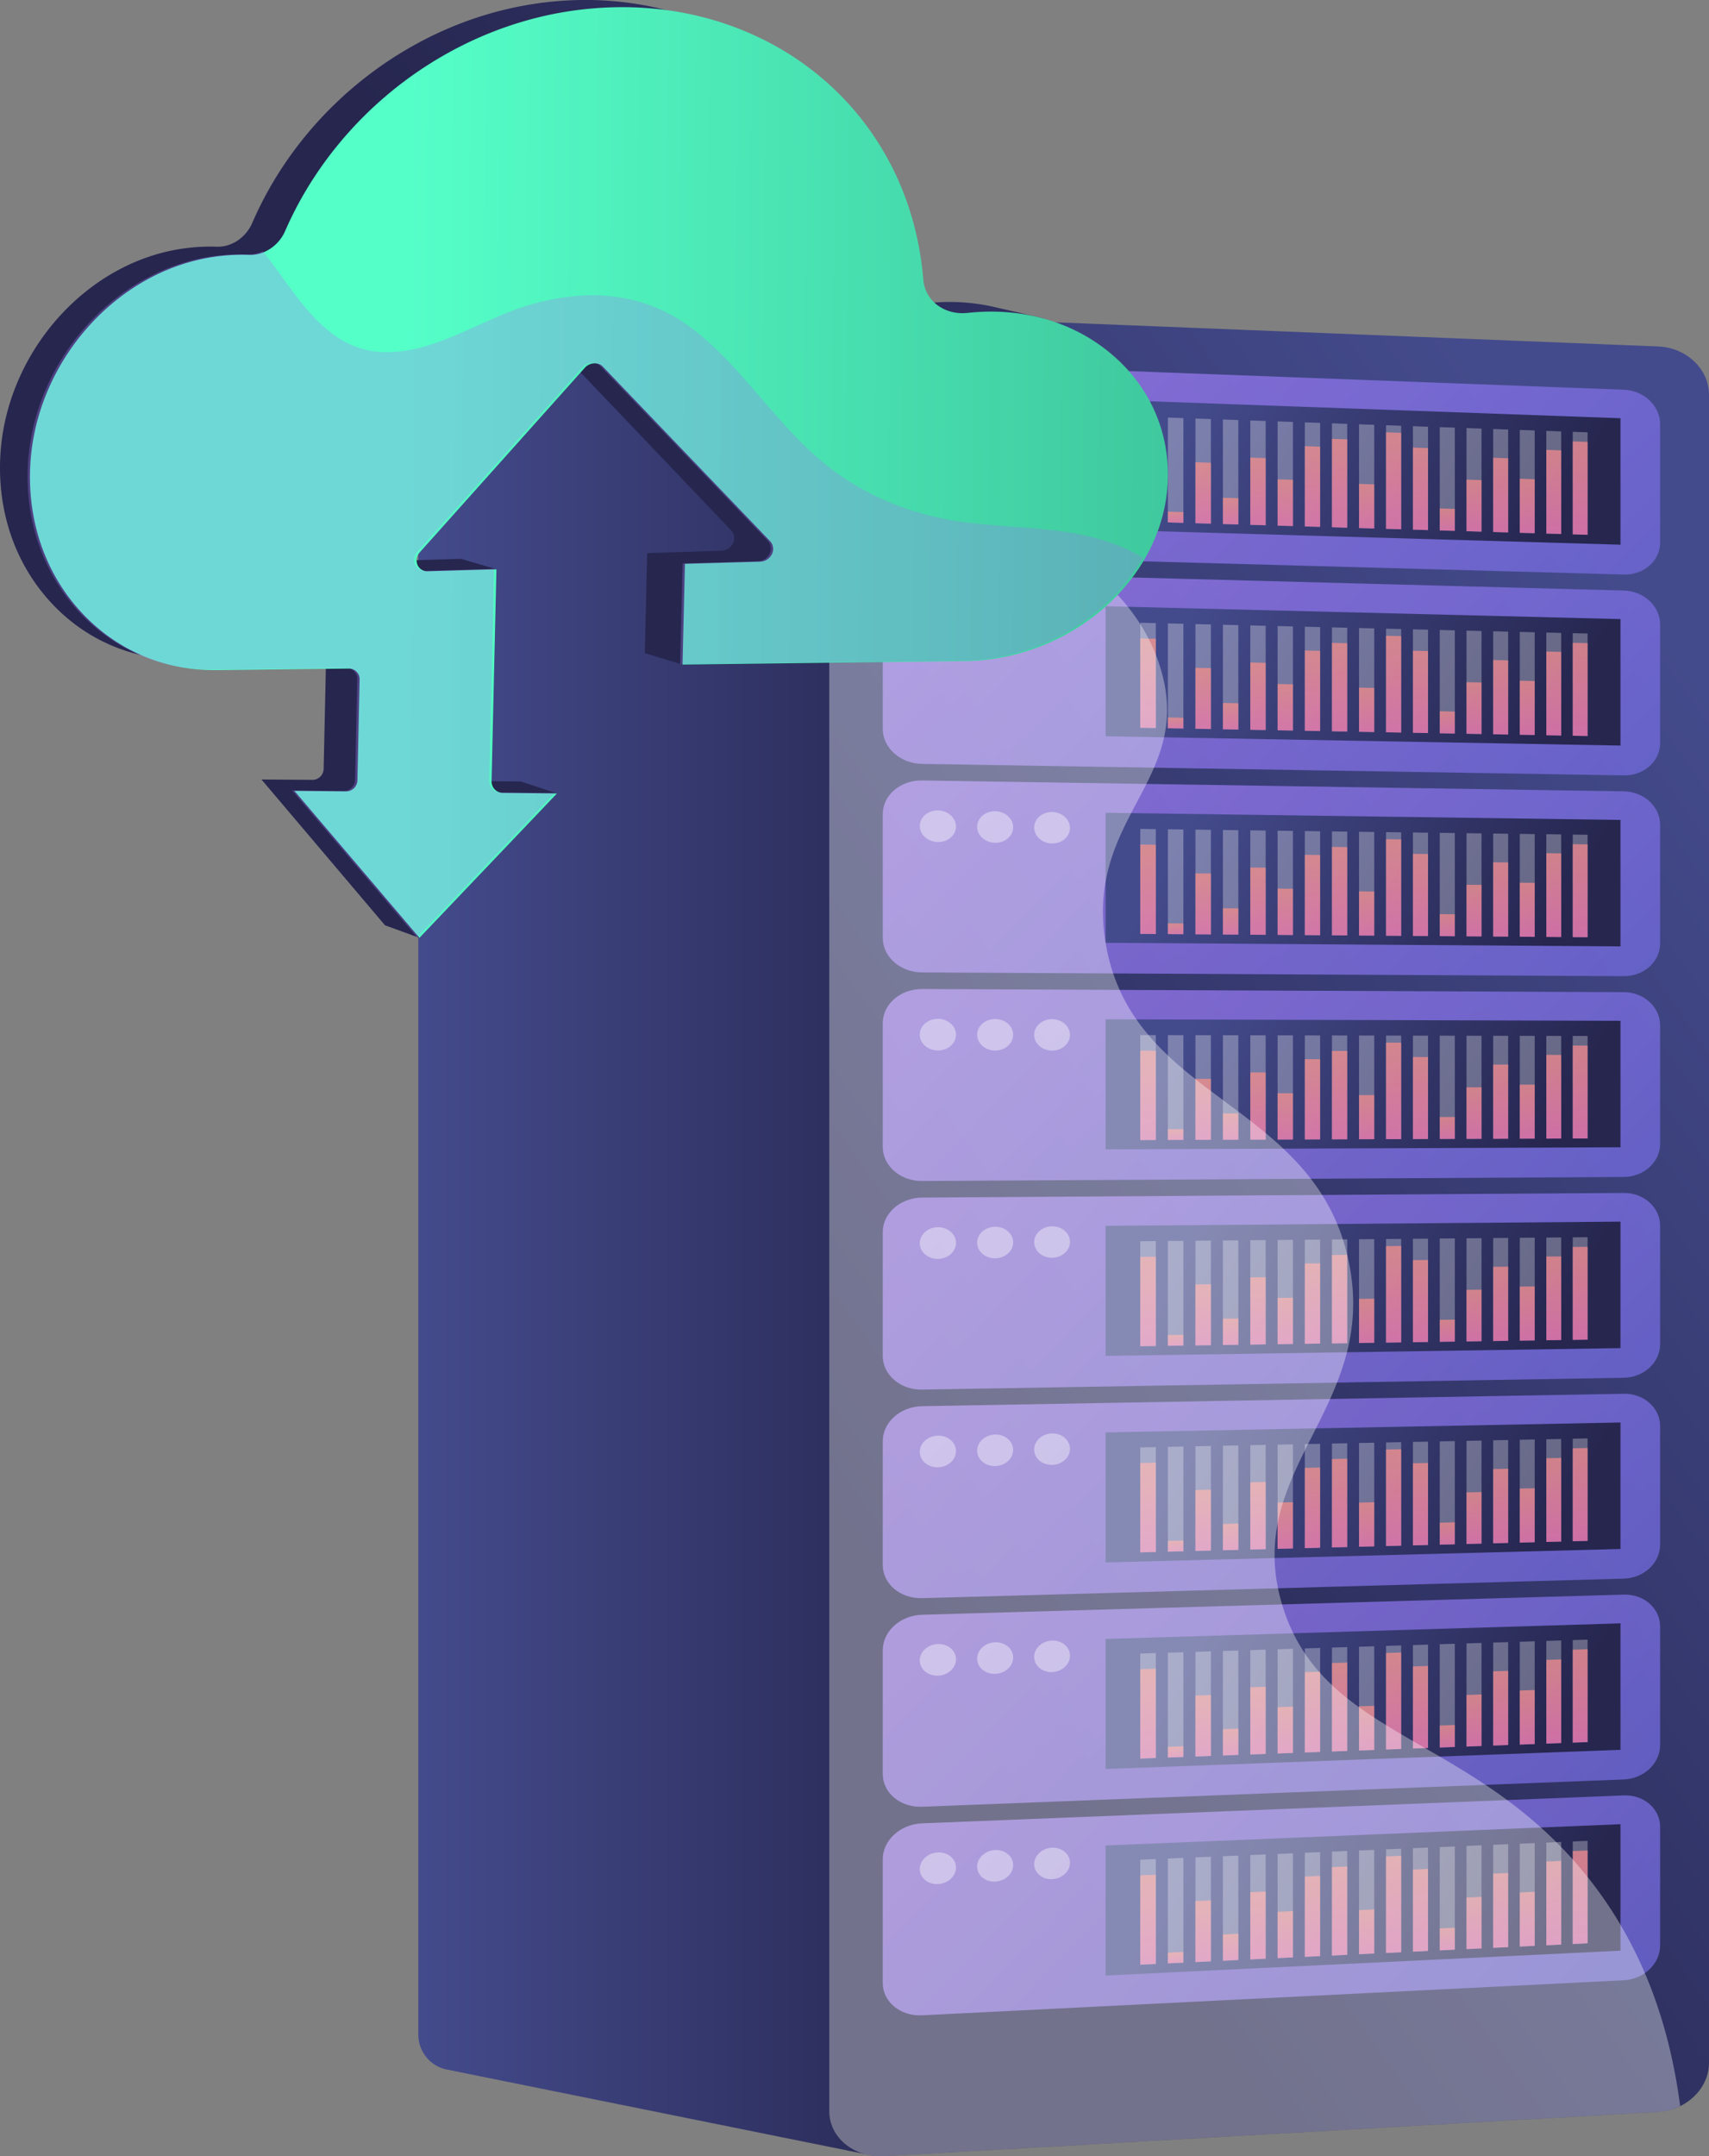 <svg xmlns="http://www.w3.org/2000/svg" xmlns:xlink="http://www.w3.org/1999/xlink" viewBox="0 0 2199.47 2774.34"><rect x="0" y="0" width="2199.47" height="2774.34" fill="#808080" stroke="none"/><defs><style>.cls-1{isolation:isolate;}.cls-2{fill:url(#linear-gradient);}.cls-3{fill:url(#linear-gradient-2);}.cls-103,.cls-122,.cls-141,.cls-27,.cls-4,.cls-46,.cls-65,.cls-84{opacity:0.74;}.cls-4{fill:url(#linear-gradient-3);}.cls-160,.cls-5,.cls-8{fill:#fff;}.cls-5{opacity:0.4;}.cls-6{fill:url(#linear-gradient-4);}.cls-160,.cls-7{mix-blend-mode:soft-light;}.cls-163,.cls-7{opacity:0.3;}.cls-9{opacity:0.69;}.cls-10{fill:url(#linear-gradient-5);}.cls-11{fill:url(#linear-gradient-6);}.cls-12{fill:url(#linear-gradient-7);}.cls-13{fill:url(#linear-gradient-8);}.cls-14{fill:url(#linear-gradient-9);}.cls-15{fill:url(#linear-gradient-10);}.cls-16{fill:url(#linear-gradient-11);}.cls-17{fill:url(#linear-gradient-12);}.cls-18{fill:url(#linear-gradient-13);}.cls-19{fill:url(#linear-gradient-14);}.cls-20{fill:url(#linear-gradient-15);}.cls-21{fill:url(#linear-gradient-16);}.cls-22{fill:url(#linear-gradient-17);}.cls-23{fill:url(#linear-gradient-18);}.cls-24{fill:url(#linear-gradient-19);}.cls-25{fill:url(#linear-gradient-20);}.cls-26{fill:url(#linear-gradient-21);}.cls-27{fill:url(#linear-gradient-22);}.cls-28{fill:url(#linear-gradient-23);}.cls-29{fill:url(#linear-gradient-24);}.cls-30{fill:url(#linear-gradient-25);}.cls-31{fill:url(#linear-gradient-26);}.cls-32{fill:url(#linear-gradient-27);}.cls-33{fill:url(#linear-gradient-28);}.cls-34{fill:url(#linear-gradient-29);}.cls-35{fill:url(#linear-gradient-30);}.cls-36{fill:url(#linear-gradient-31);}.cls-37{fill:url(#linear-gradient-32);}.cls-38{fill:url(#linear-gradient-33);}.cls-39{fill:url(#linear-gradient-34);}.cls-40{fill:url(#linear-gradient-35);}.cls-41{fill:url(#linear-gradient-36);}.cls-42{fill:url(#linear-gradient-37);}.cls-43{fill:url(#linear-gradient-38);}.cls-44{fill:url(#linear-gradient-39);}.cls-45{fill:url(#linear-gradient-40);}.cls-46{fill:url(#linear-gradient-41);}.cls-47{fill:url(#linear-gradient-42);}.cls-48{fill:url(#linear-gradient-43);}.cls-49{fill:url(#linear-gradient-44);}.cls-50{fill:url(#linear-gradient-45);}.cls-51{fill:url(#linear-gradient-46);}.cls-52{fill:url(#linear-gradient-47);}.cls-53{fill:url(#linear-gradient-48);}.cls-54{fill:url(#linear-gradient-49);}.cls-55{fill:url(#linear-gradient-50);}.cls-56{fill:url(#linear-gradient-51);}.cls-57{fill:url(#linear-gradient-52);}.cls-58{fill:url(#linear-gradient-53);}.cls-59{fill:url(#linear-gradient-54);}.cls-60{fill:url(#linear-gradient-55);}.cls-61{fill:url(#linear-gradient-56);}.cls-62{fill:url(#linear-gradient-57);}.cls-63{fill:url(#linear-gradient-58);}.cls-64{fill:url(#linear-gradient-59);}.cls-65{fill:url(#linear-gradient-60);}.cls-66{fill:url(#linear-gradient-61);}.cls-67{fill:url(#linear-gradient-62);}.cls-68{fill:url(#linear-gradient-63);}.cls-69{fill:url(#linear-gradient-64);}.cls-70{fill:url(#linear-gradient-65);}.cls-71{fill:url(#linear-gradient-66);}.cls-72{fill:url(#linear-gradient-67);}.cls-73{fill:url(#linear-gradient-68);}.cls-74{fill:url(#linear-gradient-69);}.cls-75{fill:url(#linear-gradient-70);}.cls-76{fill:url(#linear-gradient-71);}.cls-77{fill:url(#linear-gradient-72);}.cls-78{fill:url(#linear-gradient-73);}.cls-79{fill:url(#linear-gradient-74);}.cls-80{fill:url(#linear-gradient-75);}.cls-81{fill:url(#linear-gradient-76);}.cls-82{fill:url(#linear-gradient-77);}.cls-83{fill:url(#linear-gradient-78);}.cls-84{fill:url(#linear-gradient-79);}.cls-85{fill:url(#linear-gradient-80);}.cls-86{fill:url(#linear-gradient-81);}.cls-87{fill:url(#linear-gradient-82);}.cls-88{fill:url(#linear-gradient-83);}.cls-89{fill:url(#linear-gradient-84);}.cls-90{fill:url(#linear-gradient-85);}.cls-91{fill:url(#linear-gradient-86);}.cls-92{fill:url(#linear-gradient-87);}.cls-93{fill:url(#linear-gradient-88);}.cls-94{fill:url(#linear-gradient-89);}.cls-95{fill:url(#linear-gradient-90);}.cls-96{fill:url(#linear-gradient-91);}.cls-97{fill:url(#linear-gradient-92);}.cls-98{fill:url(#linear-gradient-93);}.cls-99{fill:url(#linear-gradient-94);}.cls-100{fill:url(#linear-gradient-95);}.cls-101{fill:url(#linear-gradient-96);}.cls-102{fill:url(#linear-gradient-97);}.cls-103{fill:url(#linear-gradient-98);}.cls-104{fill:url(#linear-gradient-99);}.cls-105{fill:url(#linear-gradient-100);}.cls-106{fill:url(#linear-gradient-101);}.cls-107{fill:url(#linear-gradient-102);}.cls-108{fill:url(#linear-gradient-103);}.cls-109{fill:url(#linear-gradient-104);}.cls-110{fill:url(#linear-gradient-105);}.cls-111{fill:url(#linear-gradient-106);}.cls-112{fill:url(#linear-gradient-107);}.cls-113{fill:url(#linear-gradient-108);}.cls-114{fill:url(#linear-gradient-109);}.cls-115{fill:url(#linear-gradient-110);}.cls-116{fill:url(#linear-gradient-111);}.cls-117{fill:url(#linear-gradient-112);}.cls-118{fill:url(#linear-gradient-113);}.cls-119{fill:url(#linear-gradient-114);}.cls-120{fill:url(#linear-gradient-115);}.cls-121{fill:url(#linear-gradient-116);}.cls-122{fill:url(#linear-gradient-117);}.cls-123{fill:url(#linear-gradient-118);}.cls-124{fill:url(#linear-gradient-119);}.cls-125{fill:url(#linear-gradient-120);}.cls-126{fill:url(#linear-gradient-121);}.cls-127{fill:url(#linear-gradient-122);}.cls-128{fill:url(#linear-gradient-123);}.cls-129{fill:url(#linear-gradient-124);}.cls-130{fill:url(#linear-gradient-125);}.cls-131{fill:url(#linear-gradient-126);}.cls-132{fill:url(#linear-gradient-127);}.cls-133{fill:url(#linear-gradient-128);}.cls-134{fill:url(#linear-gradient-129);}.cls-135{fill:url(#linear-gradient-130);}.cls-136{fill:url(#linear-gradient-131);}.cls-137{fill:url(#linear-gradient-132);}.cls-138{fill:url(#linear-gradient-133);}.cls-139{fill:url(#linear-gradient-134);}.cls-140{fill:url(#linear-gradient-135);}.cls-141{fill:url(#linear-gradient-136);}.cls-142{fill:url(#linear-gradient-137);}.cls-143{fill:url(#linear-gradient-138);}.cls-144{fill:url(#linear-gradient-139);}.cls-145{fill:url(#linear-gradient-140);}.cls-146{fill:url(#linear-gradient-141);}.cls-147{fill:url(#linear-gradient-142);}.cls-148{fill:url(#linear-gradient-143);}.cls-149{fill:url(#linear-gradient-144);}.cls-150{fill:url(#linear-gradient-145);}.cls-151{fill:url(#linear-gradient-146);}.cls-152{fill:url(#linear-gradient-147);}.cls-153{fill:url(#linear-gradient-148);}.cls-154{fill:url(#linear-gradient-149);}.cls-155{fill:url(#linear-gradient-150);}.cls-156{fill:url(#linear-gradient-151);}.cls-157{fill:url(#linear-gradient-152);}.cls-158{fill:url(#linear-gradient-153);}.cls-159{fill:url(#linear-gradient-154);}.cls-160{opacity:0.35;}.cls-161{fill:url(#linear-gradient-155);}.cls-162{fill:url(#linear-gradient-156);}.cls-163{mix-blend-mode:multiply;fill:url(#linear-gradient-157);}</style><linearGradient id="linear-gradient" x1="1067.87" y1="1841.35" x2="1787.08" y2="1841.35" gradientUnits="userSpaceOnUse"><stop offset="0" stop-color="#444b8c"></stop><stop offset="1" stop-color="#26264f"></stop></linearGradient><linearGradient id="linear-gradient-2" x1="2855.28" y1="1311.52" x2="1590.95" y2="2221.25" xlink:href="#linear-gradient"></linearGradient><linearGradient id="linear-gradient-3" x1="1799.43" y1="500.58" x2="2698.23" y2="1373.33" gradientUnits="userSpaceOnUse"><stop offset="0" stop-color="#aa80f9"></stop><stop offset="1" stop-color="#6165d7"></stop></linearGradient><linearGradient id="linear-gradient-4" x1="1548.08" y1="494.31" x2="1971.23" y2="731.45" xlink:href="#linear-gradient"></linearGradient><linearGradient id="linear-gradient-5" x1="1474.15" y1="562.57" x2="1484.26" y2="716.76" gradientUnits="userSpaceOnUse"><stop offset="0" stop-color="#ff9085"></stop><stop offset="1" stop-color="#fb6fbb"></stop></linearGradient><linearGradient id="linear-gradient-6" x1="1512.58" y1="658.37" x2="1513.94" y2="679.11" xlink:href="#linear-gradient-5"></linearGradient><linearGradient id="linear-gradient-7" x1="1546" y1="596.53" x2="1552.95" y2="702.54" xlink:href="#linear-gradient-5"></linearGradient><linearGradient id="linear-gradient-8" x1="1582.66" y1="640.29" x2="1585.75" y2="687.42" xlink:href="#linear-gradient-5"></linearGradient><linearGradient id="linear-gradient-9" x1="1616.11" y1="588.13" x2="1623.76" y2="704.78" xlink:href="#linear-gradient-5"></linearGradient><linearGradient id="linear-gradient-10" x1="1652.05" y1="615.18" x2="1657.37" y2="696.27" xlink:href="#linear-gradient-5"></linearGradient><linearGradient id="linear-gradient-11" x1="1685.48" y1="570.26" x2="1694.58" y2="709.05" xlink:href="#linear-gradient-5"></linearGradient><linearGradient id="linear-gradient-12" x1="1719.91" y1="558.79" x2="1729.91" y2="711.36" xlink:href="#linear-gradient-5"></linearGradient><linearGradient id="linear-gradient-13" x1="1756.69" y1="618.45" x2="1761.77" y2="695.85" xlink:href="#linear-gradient-5"></linearGradient><linearGradient id="linear-gradient-14" x1="1788.8" y1="546.17" x2="1799.7" y2="712.47" xlink:href="#linear-gradient-5"></linearGradient><linearGradient id="linear-gradient-15" x1="1823.99" y1="565.54" x2="1833.29" y2="707.33" xlink:href="#linear-gradient-5"></linearGradient><linearGradient id="linear-gradient-16" x1="1861.46" y1="650.39" x2="1864.06" y2="690.14" xlink:href="#linear-gradient-5"></linearGradient><linearGradient id="linear-gradient-17" x1="1894.28" y1="608.3" x2="1900.18" y2="698.29" xlink:href="#linear-gradient-5"></linearGradient><linearGradient id="linear-gradient-18" x1="1927.3" y1="575.21" x2="1935.72" y2="703.65" xlink:href="#linear-gradient-5"></linearGradient><linearGradient id="linear-gradient-19" x1="1962.51" y1="604.61" x2="1968.69" y2="698.79" xlink:href="#linear-gradient-5"></linearGradient><linearGradient id="linear-gradient-20" x1="1994.87" y1="560.06" x2="2004.35" y2="704.61" xlink:href="#linear-gradient-5"></linearGradient><linearGradient id="linear-gradient-21" x1="2028.24" y1="545.45" x2="2038.74" y2="705.61" xlink:href="#linear-gradient-5"></linearGradient><linearGradient id="linear-gradient-22" x1="1802.58" y1="767.03" x2="2693.62" y2="1632.24" xlink:href="#linear-gradient-3"></linearGradient><linearGradient id="linear-gradient-23" x1="1549.18" y1="757.01" x2="1970.06" y2="992.88" xlink:href="#linear-gradient"></linearGradient><linearGradient id="linear-gradient-24" x1="1474.15" y1="827.81" x2="1484.25" y2="981.71" xlink:href="#linear-gradient-5"></linearGradient><linearGradient id="linear-gradient-25" x1="1512.59" y1="923.22" x2="1513.93" y2="943.67" xlink:href="#linear-gradient-5"></linearGradient><linearGradient id="linear-gradient-26" x1="1546" y1="860.99" x2="1552.94" y2="966.72" xlink:href="#linear-gradient-5"></linearGradient><linearGradient id="linear-gradient-27" x1="1582.67" y1="904.37" x2="1585.74" y2="951.21" xlink:href="#linear-gradient-5"></linearGradient><linearGradient id="linear-gradient-28" x1="1616.12" y1="851.82" x2="1623.75" y2="968.18" xlink:href="#linear-gradient-5"></linearGradient><linearGradient id="linear-gradient-29" x1="1652.06" y1="878.49" x2="1657.36" y2="959.28" xlink:href="#linear-gradient-5"></linearGradient><linearGradient id="linear-gradient-30" x1="1685.49" y1="833.18" x2="1694.57" y2="971.68" xlink:href="#linear-gradient-5"></linearGradient><linearGradient id="linear-gradient-31" x1="1719.92" y1="821.32" x2="1729.9" y2="973.62" xlink:href="#linear-gradient-5"></linearGradient><linearGradient id="linear-gradient-32" x1="1756.7" y1="880.6" x2="1761.76" y2="957.72" xlink:href="#linear-gradient-5"></linearGradient><linearGradient id="linear-gradient-33" x1="1788.8" y1="807.94" x2="1799.69" y2="973.97" xlink:href="#linear-gradient-5"></linearGradient><linearGradient id="linear-gradient-34" x1="1824" y1="826.94" x2="1833.28" y2="968.44" xlink:href="#linear-gradient-5"></linearGradient><linearGradient id="linear-gradient-35" x1="1861.47" y1="911.41" x2="1864.05" y2="950.87" xlink:href="#linear-gradient-5"></linearGradient><linearGradient id="linear-gradient-36" x1="1894.29" y1="868.94" x2="1900.17" y2="958.65" xlink:href="#linear-gradient-5"></linearGradient><linearGradient id="linear-gradient-37" x1="1927.31" y1="835.47" x2="1935.71" y2="963.63" xlink:href="#linear-gradient-5"></linearGradient><linearGradient id="linear-gradient-38" x1="1962.52" y1="864.5" x2="1968.68" y2="958.4" xlink:href="#linear-gradient-5"></linearGradient><linearGradient id="linear-gradient-39" x1="1994.88" y1="819.58" x2="2004.34" y2="963.85" xlink:href="#linear-gradient-5"></linearGradient><linearGradient id="linear-gradient-40" x1="2028.25" y1="804.59" x2="2038.73" y2="964.47" xlink:href="#linear-gradient-5"></linearGradient><linearGradient id="linear-gradient-41" x1="1805.73" y1="1033.47" x2="2689" y2="1891.15" xlink:href="#linear-gradient-3"></linearGradient><linearGradient id="linear-gradient-42" x1="1550.27" y1="1019.71" x2="1968.9" y2="1254.32" xlink:href="#linear-gradient"></linearGradient><linearGradient id="linear-gradient-43" x1="1474.16" y1="1093.05" x2="1484.23" y2="1246.66" xlink:href="#linear-gradient-5"></linearGradient><linearGradient id="linear-gradient-44" x1="1512.59" y1="1188.07" x2="1513.91" y2="1208.23" xlink:href="#linear-gradient-5"></linearGradient><linearGradient id="linear-gradient-45" x1="1546.01" y1="1125.46" x2="1552.93" y2="1230.89" xlink:href="#linear-gradient-5"></linearGradient><linearGradient id="linear-gradient-46" x1="1582.67" y1="1168.44" x2="1585.73" y2="1214.99" xlink:href="#linear-gradient-5"></linearGradient><linearGradient id="linear-gradient-47" x1="1616.13" y1="1115.51" x2="1623.74" y2="1231.58" xlink:href="#linear-gradient-5"></linearGradient><linearGradient id="linear-gradient-48" x1="1652.06" y1="1141.79" x2="1657.34" y2="1222.3" xlink:href="#linear-gradient-5"></linearGradient><linearGradient id="linear-gradient-49" x1="1685.49" y1="1096.1" x2="1694.56" y2="1234.31" xlink:href="#linear-gradient-5"></linearGradient><linearGradient id="linear-gradient-50" x1="1719.92" y1="1083.86" x2="1729.89" y2="1235.87" xlink:href="#linear-gradient-5"></linearGradient><linearGradient id="linear-gradient-51" x1="1756.71" y1="1142.76" x2="1761.75" y2="1219.59" xlink:href="#linear-gradient-5"></linearGradient><linearGradient id="linear-gradient-52" x1="1788.81" y1="1069.72" x2="1799.68" y2="1235.46" xlink:href="#linear-gradient-5"></linearGradient><linearGradient id="linear-gradient-53" x1="1824.01" y1="1088.33" x2="1833.27" y2="1229.55" xlink:href="#linear-gradient-5"></linearGradient><linearGradient id="linear-gradient-54" x1="1861.48" y1="1172.43" x2="1864.04" y2="1211.6" xlink:href="#linear-gradient-5"></linearGradient><linearGradient id="linear-gradient-55" x1="1894.3" y1="1129.58" x2="1900.16" y2="1219.01" xlink:href="#linear-gradient-5"></linearGradient><linearGradient id="linear-gradient-56" x1="1927.32" y1="1095.73" x2="1935.7" y2="1223.61" xlink:href="#linear-gradient-5"></linearGradient><linearGradient id="linear-gradient-57" x1="1962.53" y1="1124.39" x2="1968.67" y2="1218.01" xlink:href="#linear-gradient-5"></linearGradient><linearGradient id="linear-gradient-58" x1="1994.89" y1="1079.09" x2="2004.33" y2="1223.08" xlink:href="#linear-gradient-5"></linearGradient><linearGradient id="linear-gradient-59" x1="2028.26" y1="1063.73" x2="2038.73" y2="1223.34" xlink:href="#linear-gradient-5"></linearGradient><linearGradient id="linear-gradient-60" x1="1808.88" y1="1299.92" x2="2684.39" y2="2150.06" xlink:href="#linear-gradient-3"></linearGradient><linearGradient id="linear-gradient-61" x1="1551.37" y1="1282.41" x2="1967.73" y2="1515.75" xlink:href="#linear-gradient"></linearGradient><linearGradient id="linear-gradient-62" x1="1474.17" y1="1358.29" x2="1484.22" y2="1511.6" xlink:href="#linear-gradient-5"></linearGradient><linearGradient id="linear-gradient-63" x1="1512.6" y1="1452.92" x2="1513.9" y2="1472.79" xlink:href="#linear-gradient-5"></linearGradient><linearGradient id="linear-gradient-64" x1="1546.02" y1="1389.92" x2="1552.91" y2="1495.06" xlink:href="#linear-gradient-5"></linearGradient><linearGradient id="linear-gradient-65" x1="1582.68" y1="1432.52" x2="1585.71" y2="1478.78" xlink:href="#linear-gradient-5"></linearGradient><linearGradient id="linear-gradient-66" x1="1616.13" y1="1379.2" x2="1623.73" y2="1494.98" xlink:href="#linear-gradient-5"></linearGradient><linearGradient id="linear-gradient-67" x1="1652.07" y1="1405.09" x2="1657.33" y2="1485.31" xlink:href="#linear-gradient-5"></linearGradient><linearGradient id="linear-gradient-68" x1="1685.5" y1="1359.02" x2="1694.55" y2="1496.95" xlink:href="#linear-gradient-5"></linearGradient><linearGradient id="linear-gradient-69" x1="1719.93" y1="1346.4" x2="1729.88" y2="1498.12" xlink:href="#linear-gradient-5"></linearGradient><linearGradient id="linear-gradient-70" x1="1756.72" y1="1404.91" x2="1761.74" y2="1481.46" xlink:href="#linear-gradient-5"></linearGradient><linearGradient id="linear-gradient-71" x1="1788.82" y1="1331.49" x2="1799.67" y2="1496.95" xlink:href="#linear-gradient-5"></linearGradient><linearGradient id="linear-gradient-72" x1="1824.02" y1="1349.73" x2="1833.26" y2="1490.66" xlink:href="#linear-gradient-5"></linearGradient><linearGradient id="linear-gradient-73" x1="1861.48" y1="1433.44" x2="1864.03" y2="1472.34" xlink:href="#linear-gradient-5"></linearGradient><linearGradient id="linear-gradient-74" x1="1894.31" y1="1390.22" x2="1900.15" y2="1479.37" xlink:href="#linear-gradient-5"></linearGradient><linearGradient id="linear-gradient-75" x1="1927.32" y1="1356" x2="1935.69" y2="1483.6" xlink:href="#linear-gradient-5"></linearGradient><linearGradient id="linear-gradient-76" x1="1962.54" y1="1384.28" x2="1968.66" y2="1477.62" xlink:href="#linear-gradient-5"></linearGradient><linearGradient id="linear-gradient-77" x1="1994.9" y1="1338.61" x2="2004.33" y2="1482.32" xlink:href="#linear-gradient-5"></linearGradient><linearGradient id="linear-gradient-78" x1="2028.27" y1="1322.87" x2="2038.72" y2="1482.2" xlink:href="#linear-gradient-5"></linearGradient><linearGradient id="linear-gradient-79" x1="1812.03" y1="1566.36" x2="2679.78" y2="2408.97" xlink:href="#linear-gradient-3"></linearGradient><linearGradient id="linear-gradient-80" x1="1552.47" y1="1545.11" x2="1966.57" y2="1777.18" xlink:href="#linear-gradient"></linearGradient><linearGradient id="linear-gradient-81" x1="1474.17" y1="1623.53" x2="1484.21" y2="1776.55" xlink:href="#linear-gradient-5"></linearGradient><linearGradient id="linear-gradient-82" x1="1512.61" y1="1717.77" x2="1513.89" y2="1737.35" xlink:href="#linear-gradient-5"></linearGradient><linearGradient id="linear-gradient-83" x1="1546.03" y1="1654.38" x2="1552.9" y2="1759.23" xlink:href="#linear-gradient-5"></linearGradient><linearGradient id="linear-gradient-84" x1="1582.69" y1="1696.59" x2="1585.7" y2="1742.56" xlink:href="#linear-gradient-5"></linearGradient><linearGradient id="linear-gradient-85" x1="1616.14" y1="1642.89" x2="1623.72" y2="1758.38" xlink:href="#linear-gradient-5"></linearGradient><linearGradient id="linear-gradient-86" x1="1652.08" y1="1668.4" x2="1657.32" y2="1748.33" xlink:href="#linear-gradient-5"></linearGradient><linearGradient id="linear-gradient-87" x1="1685.51" y1="1621.94" x2="1694.53" y2="1759.58" xlink:href="#linear-gradient-5"></linearGradient><linearGradient id="linear-gradient-88" x1="1719.94" y1="1608.93" x2="1729.87" y2="1760.37" xlink:href="#linear-gradient-5"></linearGradient><linearGradient id="linear-gradient-89" x1="1756.72" y1="1667.07" x2="1761.73" y2="1743.33" xlink:href="#linear-gradient-5"></linearGradient><linearGradient id="linear-gradient-90" x1="1788.83" y1="1593.27" x2="1799.66" y2="1758.44" xlink:href="#linear-gradient-5"></linearGradient><linearGradient id="linear-gradient-91" x1="1824.03" y1="1611.12" x2="1833.25" y2="1751.78" xlink:href="#linear-gradient-5"></linearGradient><linearGradient id="linear-gradient-92" x1="1861.49" y1="1694.46" x2="1864.02" y2="1733.07" xlink:href="#linear-gradient-5"></linearGradient><linearGradient id="linear-gradient-93" x1="1894.31" y1="1650.86" x2="1900.14" y2="1739.72" xlink:href="#linear-gradient-5"></linearGradient><linearGradient id="linear-gradient-94" x1="1927.33" y1="1616.26" x2="1935.68" y2="1743.58" xlink:href="#linear-gradient-5"></linearGradient><linearGradient id="linear-gradient-95" x1="1962.55" y1="1644.16" x2="1968.65" y2="1737.23" xlink:href="#linear-gradient-5"></linearGradient><linearGradient id="linear-gradient-96" x1="1994.91" y1="1598.12" x2="2004.32" y2="1741.55" xlink:href="#linear-gradient-5"></linearGradient><linearGradient id="linear-gradient-97" x1="2028.28" y1="1582.01" x2="2038.71" y2="1741.06" xlink:href="#linear-gradient-5"></linearGradient><linearGradient id="linear-gradient-98" x1="1815.17" y1="1832.81" x2="2675.17" y2="2667.88" xlink:href="#linear-gradient-3"></linearGradient><linearGradient id="linear-gradient-99" x1="1553.56" y1="1807.82" x2="1965.4" y2="2038.61" xlink:href="#linear-gradient"></linearGradient><linearGradient id="linear-gradient-100" x1="1474.18" y1="1888.77" x2="1484.19" y2="2041.5" xlink:href="#linear-gradient-5"></linearGradient><linearGradient id="linear-gradient-101" x1="1512.61" y1="1982.62" x2="1513.88" y2="2001.91" xlink:href="#linear-gradient-5"></linearGradient><linearGradient id="linear-gradient-102" x1="1546.03" y1="1918.84" x2="1552.89" y2="2023.41" xlink:href="#linear-gradient-5"></linearGradient><linearGradient id="linear-gradient-103" x1="1582.69" y1="1960.67" x2="1585.69" y2="2006.35" xlink:href="#linear-gradient-5"></linearGradient><linearGradient id="linear-gradient-104" x1="1616.15" y1="1906.58" x2="1623.7" y2="2021.78" xlink:href="#linear-gradient-5"></linearGradient><linearGradient id="linear-gradient-105" x1="1652.09" y1="1931.7" x2="1657.31" y2="2011.35" xlink:href="#linear-gradient-5"></linearGradient><linearGradient id="linear-gradient-106" x1="1685.52" y1="1884.86" x2="1694.52" y2="2022.21" xlink:href="#linear-gradient-5"></linearGradient><linearGradient id="linear-gradient-107" x1="1719.95" y1="1871.47" x2="1729.86" y2="2022.62" xlink:href="#linear-gradient-5"></linearGradient><linearGradient id="linear-gradient-108" x1="1756.73" y1="1929.22" x2="1761.71" y2="2005.2" xlink:href="#linear-gradient-5"></linearGradient><linearGradient id="linear-gradient-109" x1="1788.84" y1="1855.04" x2="1799.65" y2="2019.93" xlink:href="#linear-gradient-5"></linearGradient><linearGradient id="linear-gradient-110" x1="1824.03" y1="1872.52" x2="1833.24" y2="2012.89" xlink:href="#linear-gradient-5"></linearGradient><linearGradient id="linear-gradient-111" x1="1861.5" y1="1955.48" x2="1864.01" y2="1993.81" xlink:href="#linear-gradient-5"></linearGradient><linearGradient id="linear-gradient-112" x1="1894.32" y1="1911.5" x2="1900.13" y2="2000.08" xlink:href="#linear-gradient-5"></linearGradient><linearGradient id="linear-gradient-113" x1="1927.34" y1="1876.53" x2="1935.67" y2="2003.56" xlink:href="#linear-gradient-5"></linearGradient><linearGradient id="linear-gradient-114" x1="1962.55" y1="1904.05" x2="1968.64" y2="1996.84" xlink:href="#linear-gradient-5"></linearGradient><linearGradient id="linear-gradient-115" x1="1994.92" y1="1857.64" x2="2004.31" y2="2000.79" xlink:href="#linear-gradient-5"></linearGradient><linearGradient id="linear-gradient-116" x1="2028.29" y1="1841.16" x2="2038.7" y2="1999.93" xlink:href="#linear-gradient-5"></linearGradient><linearGradient id="linear-gradient-117" x1="1818.32" y1="2099.25" x2="2670.57" y2="2926.79" xlink:href="#linear-gradient-3"></linearGradient><linearGradient id="linear-gradient-118" x1="1554.66" y1="2070.52" x2="1964.23" y2="2300.05" xlink:href="#linear-gradient"></linearGradient><linearGradient id="linear-gradient-119" x1="1474.19" y1="2154.01" x2="1484.18" y2="2306.45" xlink:href="#linear-gradient-5"></linearGradient><linearGradient id="linear-gradient-120" x1="1512.62" y1="2247.47" x2="1513.86" y2="2266.47" xlink:href="#linear-gradient-5"></linearGradient><linearGradient id="linear-gradient-121" x1="1546.04" y1="2183.31" x2="1552.88" y2="2287.58" xlink:href="#linear-gradient-5"></linearGradient><linearGradient id="linear-gradient-122" x1="1582.7" y1="2224.74" x2="1585.68" y2="2270.14" xlink:href="#linear-gradient-5"></linearGradient><linearGradient id="linear-gradient-123" x1="1616.16" y1="2170.27" x2="1623.69" y2="2285.18" xlink:href="#linear-gradient-5"></linearGradient><linearGradient id="linear-gradient-124" x1="1652.09" y1="2195.01" x2="1657.3" y2="2274.36" xlink:href="#linear-gradient-5"></linearGradient><linearGradient id="linear-gradient-125" x1="1685.52" y1="2147.78" x2="1694.51" y2="2284.85" xlink:href="#linear-gradient-5"></linearGradient><linearGradient id="linear-gradient-126" x1="1719.96" y1="2134.01" x2="1729.85" y2="2284.87" xlink:href="#linear-gradient-5"></linearGradient><linearGradient id="linear-gradient-127" x1="1756.74" y1="2191.38" x2="1761.7" y2="2267.07" xlink:href="#linear-gradient-5"></linearGradient><linearGradient id="linear-gradient-128" x1="1788.85" y1="2116.82" x2="1799.64" y2="2281.42" xlink:href="#linear-gradient-5"></linearGradient><linearGradient id="linear-gradient-129" x1="1824.04" y1="2133.91" x2="1833.23" y2="2274" xlink:href="#linear-gradient-5"></linearGradient><linearGradient id="linear-gradient-130" x1="1861.51" y1="2216.49" x2="1864" y2="2254.54" xlink:href="#linear-gradient-5"></linearGradient><linearGradient id="linear-gradient-131" x1="1894.33" y1="2172.14" x2="1900.12" y2="2260.44" xlink:href="#linear-gradient-5"></linearGradient><linearGradient id="linear-gradient-132" x1="1927.35" y1="2136.79" x2="1935.66" y2="2263.54" xlink:href="#linear-gradient-5"></linearGradient><linearGradient id="linear-gradient-133" x1="1962.56" y1="2163.94" x2="1968.63" y2="2256.44" xlink:href="#linear-gradient-5"></linearGradient><linearGradient id="linear-gradient-134" x1="1994.93" y1="2117.15" x2="2004.3" y2="2260.02" xlink:href="#linear-gradient-5"></linearGradient><linearGradient id="linear-gradient-135" x1="2028.3" y1="2100.3" x2="2038.69" y2="2258.79" xlink:href="#linear-gradient-5"></linearGradient><linearGradient id="linear-gradient-136" x1="1821.46" y1="2365.69" x2="2665.96" y2="3185.71" xlink:href="#linear-gradient-3"></linearGradient><linearGradient id="linear-gradient-137" x1="1555.76" y1="2333.22" x2="1963.07" y2="2561.48" xlink:href="#linear-gradient"></linearGradient><linearGradient id="linear-gradient-138" x1="1474.19" y1="2419.25" x2="1484.17" y2="2571.4" xlink:href="#linear-gradient-5"></linearGradient><linearGradient id="linear-gradient-139" x1="1512.62" y1="2512.33" x2="1513.85" y2="2531.03" xlink:href="#linear-gradient-5"></linearGradient><linearGradient id="linear-gradient-140" x1="1546.05" y1="2447.77" x2="1552.86" y2="2551.75" xlink:href="#linear-gradient-5"></linearGradient><linearGradient id="linear-gradient-141" x1="1582.71" y1="2488.82" x2="1585.67" y2="2533.92" xlink:href="#linear-gradient-5"></linearGradient><linearGradient id="linear-gradient-142" x1="1616.16" y1="2433.96" x2="1623.68" y2="2548.58" xlink:href="#linear-gradient-5"></linearGradient><linearGradient id="linear-gradient-143" x1="1652.1" y1="2458.31" x2="1657.29" y2="2537.38" xlink:href="#linear-gradient-5"></linearGradient><linearGradient id="linear-gradient-144" x1="1685.53" y1="2410.7" x2="1694.5" y2="2547.48" xlink:href="#linear-gradient-5"></linearGradient><linearGradient id="linear-gradient-145" x1="1719.96" y1="2396.54" x2="1729.84" y2="2547.12" xlink:href="#linear-gradient-5"></linearGradient><linearGradient id="linear-gradient-146" x1="1756.75" y1="2453.53" x2="1761.69" y2="2528.94" xlink:href="#linear-gradient-5"></linearGradient><linearGradient id="linear-gradient-147" x1="1788.85" y1="2378.59" x2="1799.63" y2="2542.91" xlink:href="#linear-gradient-5"></linearGradient><linearGradient id="linear-gradient-148" x1="1824.05" y1="2395.31" x2="1833.22" y2="2535.11" xlink:href="#linear-gradient-5"></linearGradient><linearGradient id="linear-gradient-149" x1="1861.52" y1="2477.51" x2="1863.99" y2="2515.28" xlink:href="#linear-gradient-5"></linearGradient><linearGradient id="linear-gradient-150" x1="1894.34" y1="2432.78" x2="1900.11" y2="2520.8" xlink:href="#linear-gradient-5"></linearGradient><linearGradient id="linear-gradient-151" x1="1927.36" y1="2397.05" x2="1935.65" y2="2523.53" xlink:href="#linear-gradient-5"></linearGradient><linearGradient id="linear-gradient-152" x1="1962.57" y1="2423.83" x2="1968.62" y2="2516.05" xlink:href="#linear-gradient-5"></linearGradient><linearGradient id="linear-gradient-153" x1="1994.94" y1="2376.67" x2="2004.29" y2="2519.26" xlink:href="#linear-gradient-5"></linearGradient><linearGradient id="linear-gradient-154" x1="2028.31" y1="2359.44" x2="2038.68" y2="2517.65" xlink:href="#linear-gradient-5"></linearGradient><linearGradient id="linear-gradient-155" x1="2666.08" y1="-288.35" x2="1559.32" y2="826.64" gradientTransform="translate(-185.48 -138.28) rotate(2.55)" xlink:href="#linear-gradient"></linearGradient><linearGradient id="linear-gradient-156" x1="1050.73" y1="855.75" x2="4887.82" y2="888.91" gradientUnits="userSpaceOnUse"><stop offset="0" stop-color="#55ffc8"></stop><stop offset="1" stop-color="#002a22"></stop></linearGradient><linearGradient id="linear-gradient-157" x1="1036.99" y1="1014.3" x2="4799.87" y2="1046.82" xlink:href="#linear-gradient-3"></linearGradient></defs><g class="cls-1"><g id="Illustration"><path class="cls-2" d="M1067.87,778.31V2867a45.75,45.75,0,0,0,36.69,44.84L1641,3020.19l146-1383L1645.55,662.52,1107.68,733A45.74,45.74,0,0,0,1067.87,778.31Z" transform="translate(-529.5 -249.1)"></path><path class="cls-3" d="M2663.75,694.87,1668.09,655c-39.33-1.57-71.3,25-71.3,59.25V2965.29c0,34.29,32,60.26,71.3,58l995.66-57c36.07-2.06,65.22-30.24,65.22-62.95V756.7C2729,724,2699.82,696.31,2663.75,694.87Z" transform="translate(-529.5 -249.1)"></path><path class="cls-4" d="M1665.61,918.05V758.78c0-24.37,22.67-43.28,50.57-42.23l903.17,34c25.81,1,46.69,20.69,46.69,44.06V947.29c0,23.37-20.88,41.74-46.69,41l-903.17-24.77C1688.28,962.8,1665.61,942.42,1665.61,918.05Z" transform="translate(-529.5 -249.1)"></path><path class="cls-5" d="M1759.87,776.75c0,11.23-10.42,20-23.29,19.54s-23.34-9.92-23.34-21.18,10.45-20,23.34-19.54S1759.87,765.52,1759.87,776.75Z" transform="translate(-529.5 -249.1)"></path><path class="cls-5" d="M1833.42,779.34c0,11.2-10.36,19.92-23.15,19.48s-23.19-9.89-23.19-21.11,10.39-19.94,23.19-19.48S1833.42,768.14,1833.42,779.34Z" transform="translate(-529.5 -249.1)"></path><path class="cls-5" d="M1906.53,781.91c0,11.16-10.3,19.86-23,19.43s-23.06-9.86-23.06-21.05,10.33-19.88,23.06-19.42S1906.53,770.74,1906.53,781.91Z" transform="translate(-529.5 -249.1)"></path><polygon class="cls-6" points="2085.54 700.82 1422.91 681.57 1422.91 514.25 2085.54 538.11 2085.54 700.82"></polygon><g class="cls-7"><polygon class="cls-8" points="1487.52 671.67 1467.51 671.08 1467.51 535.99 1487.52 536.7 1487.52 671.67"></polygon><polygon class="cls-8" points="1523.03 672.72 1503.07 672.13 1503.07 537.24 1523.03 537.95 1523.03 672.72"></polygon><polygon class="cls-8" points="1558.42 673.76 1538.52 673.17 1538.52 538.49 1558.42 539.19 1558.42 673.76"></polygon><polygon class="cls-8" points="1593.71 674.8 1573.88 674.22 1573.88 539.73 1593.71 540.43 1593.71 674.8"></polygon><polygon class="cls-8" points="1628.9 675.85 1609.12 675.26 1609.12 540.97 1628.9 541.67 1628.9 675.85"></polygon><polygon class="cls-8" points="1663.99 676.88 1644.26 676.3 1644.26 542.21 1663.99 542.9 1663.99 676.88"></polygon><polygon class="cls-8" points="1698.97 677.91 1679.3 677.33 1679.3 543.44 1698.97 544.13 1698.97 677.91"></polygon><polygon class="cls-8" points="1733.85 678.95 1714.24 678.37 1714.24 544.67 1733.85 545.36 1733.85 678.95"></polygon><polygon class="cls-8" points="1768.62 679.97 1749.07 679.39 1749.07 545.9 1768.62 546.58 1768.62 679.97"></polygon><polygon class="cls-8" points="1803.3 681 1783.81 680.42 1783.81 547.12 1803.3 547.8 1803.3 681"></polygon><polygon class="cls-8" points="1837.87 682.02 1818.43 681.45 1818.43 548.34 1837.87 549.02 1837.87 682.02"></polygon><polygon class="cls-8" points="1872.34 683.04 1852.96 682.47 1852.96 549.55 1872.34 550.23 1872.34 683.04"></polygon><polygon class="cls-8" points="1906.71 684.05 1887.39 683.48 1887.39 550.76 1906.71 551.44 1906.71 684.05"></polygon><polygon class="cls-8" points="1940.99 685.07 1921.72 684.5 1921.72 551.97 1940.99 552.65 1940.99 685.07"></polygon><polygon class="cls-8" points="1975.16 686.08 1955.95 685.51 1955.95 553.17 1975.16 553.85 1975.16 686.08"></polygon><polygon class="cls-8" points="2009.23 687.08 1990.08 686.52 1990.08 554.38 2009.23 555.05 2009.23 687.08"></polygon><polygon class="cls-8" points="2043.21 688.09 2024.11 687.52 2024.11 555.57 2043.21 556.24 2043.21 688.09"></polygon></g><g class="cls-9"><polygon class="cls-10" points="1487.52 671.67 1467.51 671.08 1467.51 556.13 1487.52 556.82 1487.52 671.67"></polygon><polygon class="cls-11" points="1523.03 672.72 1503.07 672.13 1503.07 658.31 1523.03 658.91 1523.03 672.72"></polygon><polygon class="cls-12" points="1558.42 673.76 1538.52 673.17 1538.52 594.73 1558.42 595.38 1558.42 673.76"></polygon><polygon class="cls-13" points="1593.71 674.8 1573.88 674.22 1573.88 640.39 1593.71 641.01 1593.71 674.8"></polygon><polygon class="cls-14" points="1628.9 675.85 1609.12 675.26 1609.12 588.75 1628.9 589.4 1628.9 675.85"></polygon><polygon class="cls-15" points="1663.99 676.88 1644.26 676.3 1644.26 616.73 1663.99 617.36 1663.99 676.88"></polygon><polygon class="cls-16" points="1698.97 677.91 1679.3 677.33 1679.3 574.03 1698.97 574.7 1698.97 677.91"></polygon><polygon class="cls-17" points="1733.85 678.95 1714.24 678.37 1714.24 564.61 1733.85 565.28 1733.85 678.95"></polygon><polygon class="cls-18" points="1768.62 679.97 1749.07 679.39 1749.07 622.6 1768.62 623.22 1768.62 679.97"></polygon><polygon class="cls-19" points="1803.3 681 1783.81 680.42 1783.81 556.25 1803.3 556.92 1803.3 681"></polygon><polygon class="cls-20" points="1837.87 682.02 1818.43 681.45 1818.43 575.84 1837.87 576.51 1837.87 682.02"></polygon><polygon class="cls-21" points="1872.34 683.04 1852.96 682.47 1852.96 654.19 1872.34 654.79 1872.34 683.04"></polygon><polygon class="cls-22" points="1906.71 684.05 1887.39 683.48 1887.39 617.12 1906.71 617.75 1906.71 684.05"></polygon><polygon class="cls-23" points="1940.99 685.07 1921.72 684.5 1921.72 589 1940.99 589.64 1940.99 685.07"></polygon><polygon class="cls-24" points="1975.16 686.08 1955.95 685.51 1955.95 615.96 1975.16 616.59 1975.16 686.08"></polygon><polygon class="cls-25" points="2009.23 687.08 1990.08 686.52 1990.08 578.8 2009.23 579.45 2009.23 687.08"></polygon><polygon class="cls-26" points="2043.21 688.09 2024.11 687.52 2024.11 567.97 2043.21 568.63 2043.21 688.09"></polygon></g><path class="cls-27" d="M1665.61,1187V1027.7c0-24.38,22.67-43.53,50.57-42.79l903.17,24c25.81.69,46.69,20.19,46.69,43.55v152.72c0,23.37-20.88,42-46.69,41.55l-903.17-14.78C1688.28,1231.46,1665.61,1211.33,1665.61,1187Z" transform="translate(-529.5 -249.1)"></path><path class="cls-5" d="M1759.87,1044.62c0,11.24-10.42,20.1-23.29,19.8s-23.34-9.67-23.34-20.92,10.45-20.12,23.34-19.8S1759.87,1033.39,1759.87,1044.62Z" transform="translate(-529.5 -249.1)"></path><path class="cls-5" d="M1833.42,1046.4c0,11.2-10.36,20-23.15,19.74s-23.19-9.64-23.19-20.86,10.39-20,23.19-19.74S1833.42,1035.2,1833.42,1046.4Z" transform="translate(-529.5 -249.1)"></path><path class="cls-5" d="M1906.53,1048.16c0,11.17-10.3,20-23,19.68s-23.06-9.6-23.06-20.79,10.33-20,23.06-19.68S1906.53,1037,1906.53,1048.16Z" transform="translate(-529.5 -249.1)"></path><polygon class="cls-28" points="2085.54 959.25 1422.91 947.32 1422.91 779.99 2085.54 796.54 2085.54 959.25"></polygon><g class="cls-7"><polygon class="cls-8" points="1487.52 936.7 1467.51 936.33 1467.51 801.25 1487.52 801.73 1487.52 936.7"></polygon><polygon class="cls-8" points="1523.03 937.36 1503.07 936.99 1503.07 802.1 1523.03 802.59 1523.03 937.36"></polygon><polygon class="cls-8" points="1558.42 938.01 1538.52 937.64 1538.52 802.96 1558.42 803.44 1558.42 938.01"></polygon><polygon class="cls-8" points="1593.71 938.66 1573.88 938.3 1573.88 803.81 1593.71 804.29 1593.71 938.66"></polygon><polygon class="cls-8" points="1628.9 939.32 1609.12 938.95 1609.12 804.66 1628.9 805.14 1628.9 939.32"></polygon><polygon class="cls-8" points="1663.99 939.96 1644.26 939.6 1644.26 805.51 1663.99 805.99 1663.99 939.96"></polygon><polygon class="cls-8" points="1698.97 940.61 1679.3 940.25 1679.3 806.36 1698.97 806.83 1698.97 940.61"></polygon><polygon class="cls-8" points="1733.85 941.26 1714.24 940.89 1714.24 807.2 1733.85 807.67 1733.85 941.26"></polygon><polygon class="cls-8" points="1768.62 941.9 1749.07 941.54 1749.07 808.04 1768.62 808.51 1768.62 941.9"></polygon><polygon class="cls-8" points="1803.3 942.54 1783.81 942.18 1783.81 808.88 1803.3 809.35 1803.3 942.54"></polygon><polygon class="cls-8" points="1837.87 943.18 1818.43 942.82 1818.43 809.71 1837.87 810.18 1837.87 943.18"></polygon><polygon class="cls-8" points="1872.34 943.82 1852.96 943.46 1852.96 810.55 1872.34 811.01 1872.34 943.82"></polygon><polygon class="cls-8" points="1906.71 944.45 1887.39 944.1 1887.39 811.38 1906.71 811.84 1906.71 944.45"></polygon><polygon class="cls-8" points="1940.99 945.09 1921.72 944.73 1921.72 812.21 1940.99 812.67 1940.99 945.09"></polygon><polygon class="cls-8" points="1975.16 945.72 1955.95 945.37 1955.95 813.03 1975.16 813.49 1975.16 945.72"></polygon><polygon class="cls-8" points="2009.23 946.35 1990.08 946 1990.08 813.85 2009.23 814.32 2009.23 946.35"></polygon><polygon class="cls-8" points="2043.21 946.98 2024.11 946.63 2024.11 814.67 2043.21 815.14 2043.21 946.98"></polygon></g><g class="cls-9"><polygon class="cls-29" points="1487.52 936.7 1467.51 936.33 1467.51 821.39 1487.52 821.85 1487.52 936.7"></polygon><polygon class="cls-30" points="1523.03 937.36 1503.07 936.99 1503.07 923.17 1523.03 923.55 1523.03 937.36"></polygon><polygon class="cls-31" points="1558.42 938.01 1538.52 937.64 1538.52 859.2 1558.42 859.63 1558.42 938.01"></polygon><polygon class="cls-32" points="1593.71 938.66 1573.88 938.3 1573.88 904.47 1593.71 904.87 1593.71 938.66"></polygon><polygon class="cls-33" points="1628.9 939.32 1609.12 938.95 1609.12 852.43 1628.9 852.87 1628.9 939.32"></polygon><polygon class="cls-34" points="1663.99 939.96 1644.26 939.6 1644.26 880.03 1663.99 880.44 1663.99 939.96"></polygon><polygon class="cls-35" points="1698.97 940.61 1679.3 940.25 1679.3 836.95 1698.97 837.39 1698.97 940.61"></polygon><polygon class="cls-36" points="1733.85 941.26 1714.24 940.89 1714.24 827.13 1733.85 827.59 1733.85 941.26"></polygon><polygon class="cls-37" points="1768.62 941.9 1749.07 941.54 1749.07 884.74 1768.62 885.15 1768.62 941.9"></polygon><polygon class="cls-38" points="1803.3 942.54 1783.81 942.18 1783.81 818 1803.3 818.47 1803.3 942.54"></polygon><polygon class="cls-39" points="1837.87 943.18 1818.43 942.82 1818.43 837.22 1837.87 837.67 1837.87 943.18"></polygon><polygon class="cls-40" points="1872.34 943.82 1852.96 943.46 1852.96 915.18 1872.34 915.57 1872.34 943.82"></polygon><polygon class="cls-41" points="1906.71 944.45 1887.39 944.1 1887.39 877.74 1906.71 878.15 1906.71 944.45"></polygon><polygon class="cls-42" points="1940.99 945.09 1921.72 944.73 1921.72 849.23 1940.99 849.66 1940.99 945.09"></polygon><polygon class="cls-43" points="1975.16 945.72 1955.95 945.37 1955.95 875.82 1975.16 876.23 1975.16 945.72"></polygon><polygon class="cls-44" points="2009.23 946.35 1990.08 946 1990.08 838.28 2009.23 838.72 2009.23 946.35"></polygon><polygon class="cls-45" points="2043.21 946.98 2024.11 946.63 2024.11 827.07 2043.21 827.52 2043.21 946.98"></polygon></g><path class="cls-46" d="M1665.61,1455.88V1296.61c0-24.37,22.67-43.78,50.57-43.34l903.17,14c25.81.4,46.69,19.67,46.69,43V1463c0,23.36-20.88,42.2-46.69,42.06l-903.17-4.81C1688.28,1500.13,1665.61,1480.25,1665.61,1455.88Z" transform="translate(-529.5 -249.1)"></path><path class="cls-5" d="M1759.87,1312.5c0,11.23-10.42,20.21-23.29,20s-23.34-9.41-23.34-20.66,10.45-20.23,23.34-20.05S1759.87,1301.27,1759.87,1312.5Z" transform="translate(-529.5 -249.1)"></path><path class="cls-5" d="M1833.42,1313.46c0,11.2-10.36,20.15-23.15,20s-23.19-9.38-23.19-20.6,10.39-20.17,23.19-20S1833.42,1302.26,1833.42,1313.46Z" transform="translate(-529.5 -249.1)"></path><path class="cls-5" d="M1906.53,1314.42c0,11.16-10.3,20.09-23,19.93s-23.06-9.35-23.06-20.54,10.33-20.11,23.06-19.93S1906.53,1303.25,1906.53,1314.42Z" transform="translate(-529.5 -249.1)"></path><polygon class="cls-47" points="2085.54 1217.67 1422.91 1213.06 1422.91 1045.74 2085.54 1054.96 2085.54 1217.67"></polygon><g class="cls-7"><polygon class="cls-8" points="1487.52 1201.73 1467.51 1201.58 1467.51 1066.5 1487.52 1066.76 1487.52 1201.73"></polygon><polygon class="cls-8" points="1523.03 1202 1503.07 1201.85 1503.07 1066.96 1523.03 1067.23 1523.03 1202"></polygon><polygon class="cls-8" points="1558.42 1202.26 1538.52 1202.11 1538.52 1067.43 1558.42 1067.69 1558.42 1202.26"></polygon><polygon class="cls-8" points="1593.71 1202.52 1573.88 1202.38 1573.88 1067.89 1593.71 1068.15 1593.71 1202.52"></polygon><polygon class="cls-8" points="1628.9 1202.79 1609.12 1202.64 1609.12 1068.35 1628.9 1068.61 1628.9 1202.79"></polygon><polygon class="cls-8" points="1663.99 1203.05 1644.26 1202.9 1644.26 1068.81 1663.99 1069.07 1663.99 1203.05"></polygon><polygon class="cls-8" points="1698.97 1203.31 1679.3 1203.16 1679.3 1069.27 1698.97 1069.53 1698.97 1203.31"></polygon><polygon class="cls-8" points="1733.85 1203.57 1714.24 1203.42 1714.24 1069.73 1733.85 1069.98 1733.85 1203.57"></polygon><polygon class="cls-8" points="1768.62 1203.83 1749.07 1203.68 1749.07 1070.18 1768.62 1070.44 1768.62 1203.83"></polygon><polygon class="cls-8" points="1803.3 1204.08 1783.81 1203.94 1783.81 1070.64 1803.3 1070.89 1803.3 1204.08"></polygon><polygon class="cls-8" points="1837.87 1204.34 1818.43 1204.2 1818.43 1071.09 1837.87 1071.34 1837.87 1204.34"></polygon><polygon class="cls-8" points="1872.34 1204.6 1852.96 1204.45 1852.96 1071.54 1872.34 1071.79 1872.34 1204.6"></polygon><polygon class="cls-8" points="1906.71 1204.86 1887.39 1204.71 1887.39 1071.99 1906.71 1072.24 1906.71 1204.86"></polygon><polygon class="cls-8" points="1940.99 1205.11 1921.72 1204.97 1921.72 1072.44 1940.99 1072.69 1940.99 1205.11"></polygon><polygon class="cls-8" points="1975.16 1205.37 1955.95 1205.22 1955.95 1072.89 1975.16 1073.14 1975.16 1205.37"></polygon><polygon class="cls-8" points="2009.23 1205.62 1990.08 1205.48 1990.08 1073.33 2009.23 1073.58 2009.23 1205.62"></polygon><polygon class="cls-8" points="2043.21 1205.87 2024.11 1205.73 2024.11 1073.78 2043.21 1074.03 2043.21 1205.87"></polygon></g><g class="cls-9"><polygon class="cls-48" points="1487.52 1201.73 1467.51 1201.58 1467.51 1086.64 1487.52 1086.88 1487.52 1201.73"></polygon><polygon class="cls-49" points="1523.03 1202 1503.07 1201.85 1503.07 1188.03 1523.03 1188.19 1523.03 1202"></polygon><polygon class="cls-50" points="1558.42 1202.26 1538.52 1202.11 1538.52 1123.67 1558.42 1123.88 1558.42 1202.26"></polygon><polygon class="cls-51" points="1593.71 1202.52 1573.88 1202.38 1573.88 1168.55 1593.71 1168.72 1593.71 1202.52"></polygon><polygon class="cls-52" points="1628.9 1202.79 1609.12 1202.64 1609.12 1116.12 1628.9 1116.34 1628.9 1202.79"></polygon><polygon class="cls-53" points="1663.99 1203.05 1644.26 1202.9 1644.26 1143.33 1663.99 1143.53 1663.99 1203.05"></polygon><polygon class="cls-54" points="1698.97 1203.31 1679.3 1203.16 1679.3 1099.86 1698.97 1100.09 1698.97 1203.31"></polygon><polygon class="cls-55" points="1733.85 1203.57 1714.24 1203.42 1714.24 1089.66 1733.85 1089.9 1733.85 1203.57"></polygon><polygon class="cls-56" points="1768.62 1203.83 1749.07 1203.68 1749.07 1146.88 1768.62 1147.08 1768.62 1203.83"></polygon><polygon class="cls-57" points="1803.3 1204.08 1783.81 1203.94 1783.81 1079.76 1803.3 1080.01 1803.3 1204.08"></polygon><polygon class="cls-58" points="1837.87 1204.34 1818.43 1204.2 1818.43 1098.6 1837.87 1098.83 1837.87 1204.34"></polygon><polygon class="cls-59" points="1872.34 1204.6 1852.96 1204.45 1852.96 1176.18 1872.34 1176.35 1872.34 1204.6"></polygon><polygon class="cls-60" points="1906.71 1204.86 1887.39 1204.71 1887.39 1138.35 1906.71 1138.55 1906.71 1204.86"></polygon><polygon class="cls-61" points="1940.99 1205.11 1921.72 1204.97 1921.72 1109.46 1940.99 1109.69 1940.99 1205.11"></polygon><polygon class="cls-62" points="1975.16 1205.37 1955.95 1205.22 1955.95 1135.68 1975.16 1135.88 1975.16 1205.37"></polygon><polygon class="cls-63" points="2009.23 1205.62 1990.08 1205.48 1990.08 1097.76 2009.23 1097.99 2009.23 1205.62"></polygon><polygon class="cls-64" points="2043.21 1205.87 2024.11 1205.73 2024.11 1086.17 2043.21 1086.41 2043.21 1205.87"></polygon></g><path class="cls-65" d="M1665.61,1724.79V1565.53c0-24.38,22.67-44,50.57-43.91l903.17,4c25.81.11,46.69,19.15,46.69,42.52v152.72c0,23.37-20.88,42.43-46.69,42.58l-903.17,5.17C1688.28,1768.79,1665.61,1749.16,1665.61,1724.79Z" transform="translate(-529.5 -249.1)"></path><path class="cls-5" d="M1759.87,1580.37c0,11.24-10.42,20.33-23.29,20.31s-23.34-9.15-23.34-20.4,10.45-20.35,23.34-20.31S1759.87,1569.14,1759.87,1580.37Z" transform="translate(-529.5 -249.1)"></path><path class="cls-5" d="M1833.42,1580.52c0,11.2-10.36,20.27-23.15,20.25s-23.19-9.12-23.19-20.34,10.39-20.29,23.19-20.25S1833.42,1569.32,1833.42,1580.52Z" transform="translate(-529.5 -249.1)"></path><path class="cls-5" d="M1906.53,1580.67c0,11.16-10.3,20.2-23,20.19s-23.06-9.1-23.06-20.28,10.33-20.23,23.06-20.19S1906.53,1569.51,1906.53,1580.67Z" transform="translate(-529.5 -249.1)"></path><polygon class="cls-66" points="2085.54 1476.1 1422.91 1478.81 1422.91 1311.49 2085.54 1313.39 2085.54 1476.1"></polygon><g class="cls-7"><polygon class="cls-8" points="1487.52 1466.76 1467.51 1466.84 1467.51 1331.75 1487.52 1331.79 1487.52 1466.76"></polygon><polygon class="cls-8" points="1523.03 1466.64 1503.07 1466.71 1503.07 1331.83 1523.03 1331.87 1523.03 1466.64"></polygon><polygon class="cls-8" points="1558.42 1466.51 1538.52 1466.58 1538.52 1331.9 1558.42 1331.94 1558.42 1466.51"></polygon><polygon class="cls-8" points="1593.71 1466.38 1573.88 1466.45 1573.88 1331.97 1593.71 1332.01 1593.71 1466.38"></polygon><polygon class="cls-8" points="1628.9 1466.26 1609.12 1466.33 1609.12 1332.04 1628.9 1332.08 1628.9 1466.26"></polygon><polygon class="cls-8" points="1663.99 1466.13 1644.26 1466.2 1644.26 1332.11 1663.99 1332.15 1663.99 1466.13"></polygon><polygon class="cls-8" points="1698.97 1466 1679.3 1466.07 1679.3 1332.18 1698.97 1332.22 1698.97 1466"></polygon><polygon class="cls-8" points="1733.85 1465.88 1714.24 1465.95 1714.24 1332.25 1733.85 1332.29 1733.85 1465.88"></polygon><polygon class="cls-8" points="1768.62 1465.75 1749.07 1465.82 1749.07 1332.32 1768.62 1332.36 1768.62 1465.75"></polygon><polygon class="cls-8" points="1803.3 1465.63 1783.81 1465.7 1783.81 1332.39 1803.3 1332.43 1803.3 1465.63"></polygon><polygon class="cls-8" points="1837.87 1465.5 1818.43 1465.57 1818.43 1332.46 1837.87 1332.51 1837.87 1465.5"></polygon><polygon class="cls-8" points="1872.34 1465.38 1852.96 1465.45 1852.96 1332.54 1872.34 1332.57 1872.34 1465.38"></polygon><polygon class="cls-8" points="1906.71 1465.26 1887.39 1465.33 1887.39 1332.61 1906.71 1332.64 1906.71 1465.26"></polygon><polygon class="cls-8" points="1940.99 1465.13 1921.72 1465.2 1921.72 1332.67 1940.99 1332.71 1940.99 1465.13"></polygon><polygon class="cls-8" points="1975.16 1465.01 1955.95 1465.08 1955.95 1332.74 1975.16 1332.78 1975.16 1465.01"></polygon><polygon class="cls-8" points="2009.23 1464.89 1990.08 1464.96 1990.08 1332.81 2009.23 1332.85 2009.23 1464.89"></polygon><polygon class="cls-8" points="2043.21 1464.76 2024.11 1464.83 2024.11 1332.88 2043.21 1332.92 2043.21 1464.76"></polygon></g><g class="cls-9"><polygon class="cls-67" points="1487.52 1466.76 1467.51 1466.84 1467.51 1351.89 1487.52 1351.92 1487.52 1466.76"></polygon><polygon class="cls-68" points="1523.03 1466.64 1503.07 1466.71 1503.07 1452.89 1523.03 1452.83 1523.03 1466.64"></polygon><polygon class="cls-69" points="1558.42 1466.51 1538.52 1466.58 1538.52 1388.14 1558.42 1388.13 1558.42 1466.51"></polygon><polygon class="cls-70" points="1593.71 1466.38 1573.88 1466.45 1573.88 1432.63 1593.71 1432.58 1593.71 1466.38"></polygon><polygon class="cls-71" points="1628.9 1466.26 1609.12 1466.33 1609.12 1379.81 1628.9 1379.81 1628.9 1466.26"></polygon><polygon class="cls-72" points="1663.99 1466.13 1644.26 1466.2 1644.26 1406.63 1663.99 1406.61 1663.99 1466.13"></polygon><polygon class="cls-73" points="1698.97 1466 1679.3 1466.07 1679.3 1362.77 1698.97 1362.79 1698.97 1466"></polygon><polygon class="cls-74" points="1733.85 1465.88 1714.24 1465.95 1714.24 1352.19 1733.85 1352.21 1733.85 1465.88"></polygon><polygon class="cls-75" points="1768.62 1465.75 1749.07 1465.82 1749.07 1409.03 1768.62 1409 1768.62 1465.75"></polygon><polygon class="cls-76" points="1803.3 1465.63 1783.81 1465.7 1783.81 1341.52 1803.3 1341.55 1803.3 1465.63"></polygon><polygon class="cls-77" points="1837.87 1465.5 1818.43 1465.57 1818.43 1359.97 1837.87 1359.99 1837.87 1465.5"></polygon><polygon class="cls-78" points="1872.34 1465.38 1852.96 1465.45 1852.96 1437.17 1872.34 1437.13 1872.34 1465.38"></polygon><polygon class="cls-79" points="1906.71 1465.26 1887.39 1465.33 1887.39 1398.96 1906.71 1398.95 1906.71 1465.26"></polygon><polygon class="cls-80" points="1940.99 1465.13 1921.72 1465.2 1921.72 1369.7 1940.99 1369.71 1940.99 1465.13"></polygon><polygon class="cls-81" points="1975.16 1465.01 1955.95 1465.08 1955.95 1395.53 1975.16 1395.52 1975.16 1465.01"></polygon><polygon class="cls-82" points="2009.23 1464.89 1990.08 1464.96 1990.08 1357.24 2009.23 1357.26 2009.23 1464.89"></polygon><polygon class="cls-83" points="2043.21 1464.76 2024.11 1464.83 2024.11 1345.28 2043.21 1345.3 2043.21 1464.76"></polygon></g><path class="cls-84" d="M1665.61,1993.71V1834.44c0-24.37,22.67-44.28,50.57-44.46l903.17-6c25.81-.17,46.69,18.64,46.69,42v152.72c0,23.37-20.88,42.66-46.69,43.09L1716.18,2037C1688.28,2037.45,1665.61,2018.08,1665.61,1993.71Z" transform="translate(-529.5 -249.1)"></path><path class="cls-5" d="M1759.87,1848.25c0,11.23-10.42,20.44-23.29,20.56s-23.34-8.89-23.34-20.14,10.45-20.47,23.34-20.57S1759.87,1837,1759.87,1848.25Z" transform="translate(-529.5 -249.1)"></path><path class="cls-5" d="M1833.42,1847.58c0,11.2-10.36,20.38-23.15,20.51s-23.19-8.87-23.19-20.09,10.39-20.4,23.19-20.5S1833.42,1836.38,1833.42,1847.58Z" transform="translate(-529.5 -249.1)"></path><path class="cls-5" d="M1906.53,1846.92c0,11.17-10.3,20.32-23,20.45s-23.06-8.85-23.06-20,10.33-20.34,23.06-20.44S1906.53,1835.76,1906.53,1846.92Z" transform="translate(-529.5 -249.1)"></path><polygon class="cls-85" points="2085.54 1734.52 1422.91 1744.55 1422.91 1577.23 2085.54 1571.81 2085.54 1734.52"></polygon><g class="cls-7"><polygon class="cls-8" points="1487.52 1731.8 1467.51 1732.09 1467.51 1597.01 1487.52 1596.83 1487.52 1731.8"></polygon><polygon class="cls-8" points="1523.03 1731.28 1503.07 1731.57 1503.07 1596.69 1523.03 1596.51 1523.03 1731.28"></polygon><polygon class="cls-8" points="1558.42 1730.76 1538.52 1731.05 1538.52 1596.37 1558.42 1596.19 1558.42 1730.76"></polygon><polygon class="cls-8" points="1593.71 1730.24 1573.88 1730.53 1573.88 1596.05 1593.71 1595.87 1593.71 1730.24"></polygon><polygon class="cls-8" points="1628.9 1729.72 1609.12 1730.02 1609.12 1595.73 1628.9 1595.55 1628.9 1729.72"></polygon><polygon class="cls-8" points="1663.99 1729.21 1644.26 1729.5 1644.26 1595.41 1663.99 1595.23 1663.99 1729.21"></polygon><polygon class="cls-8" points="1698.97 1728.7 1679.3 1728.99 1679.3 1595.1 1698.97 1594.92 1698.97 1728.7"></polygon><polygon class="cls-8" points="1733.85 1728.19 1714.24 1728.48 1714.24 1594.78 1733.85 1594.6 1733.85 1728.19"></polygon><polygon class="cls-8" points="1768.62 1727.68 1749.07 1727.96 1749.07 1594.47 1768.62 1594.29 1768.62 1727.68"></polygon><polygon class="cls-8" points="1803.3 1727.17 1783.81 1727.46 1783.81 1594.15 1803.3 1593.98 1803.3 1727.17"></polygon><polygon class="cls-8" points="1837.87 1726.66 1818.43 1726.95 1818.43 1593.84 1837.87 1593.67 1837.87 1726.66"></polygon><polygon class="cls-8" points="1872.34 1726.16 1852.96 1726.44 1852.96 1593.53 1872.34 1593.35 1872.34 1726.16"></polygon><polygon class="cls-8" points="1906.71 1725.66 1887.39 1725.94 1887.39 1593.22 1906.71 1593.05 1906.71 1725.66"></polygon><polygon class="cls-8" points="1940.99 1725.15 1921.72 1725.44 1921.72 1592.91 1940.99 1592.73 1940.99 1725.15"></polygon><polygon class="cls-8" points="1975.16 1724.65 1955.95 1724.93 1955.95 1592.6 1975.16 1592.43 1975.16 1724.65"></polygon><polygon class="cls-8" points="2009.23 1724.15 1990.08 1724.43 1990.08 1592.29 2009.23 1592.12 2009.23 1724.15"></polygon><polygon class="cls-8" points="2043.21 1723.66 2024.11 1723.94 2024.11 1591.99 2043.21 1591.81 2043.21 1723.66"></polygon></g><g class="cls-9"><polygon class="cls-86" points="1487.52 1731.8 1467.51 1732.09 1467.51 1617.15 1487.52 1616.95 1487.52 1731.8"></polygon><polygon class="cls-87" points="1523.03 1731.28 1503.07 1731.57 1503.07 1717.75 1523.03 1717.47 1523.03 1731.28"></polygon><polygon class="cls-88" points="1558.42 1730.76 1538.52 1731.05 1538.52 1652.6 1558.42 1652.38 1558.42 1730.76"></polygon><polygon class="cls-89" points="1593.71 1730.24 1573.88 1730.53 1573.88 1696.7 1593.71 1696.44 1593.71 1730.24"></polygon><polygon class="cls-90" points="1628.9 1729.72 1609.12 1730.02 1609.12 1643.5 1628.9 1643.28 1628.9 1729.72"></polygon><polygon class="cls-91" points="1663.99 1729.21 1644.26 1729.5 1644.26 1669.93 1663.99 1669.69 1663.99 1729.21"></polygon><polygon class="cls-92" points="1698.97 1728.7 1679.3 1728.99 1679.3 1625.69 1698.97 1625.48 1698.97 1728.7"></polygon><polygon class="cls-93" points="1733.85 1728.19 1714.24 1728.48 1714.24 1614.71 1733.85 1614.52 1733.85 1728.19"></polygon><polygon class="cls-94" points="1768.62 1727.68 1749.07 1727.96 1749.07 1671.17 1768.62 1670.93 1768.62 1727.68"></polygon><polygon class="cls-95" points="1803.3 1727.17 1783.81 1727.46 1783.81 1603.28 1803.3 1603.1 1803.3 1727.17"></polygon><polygon class="cls-96" points="1837.87 1726.66 1818.43 1726.95 1818.43 1621.35 1837.87 1621.15 1837.87 1726.66"></polygon><polygon class="cls-97" points="1872.34 1726.16 1852.96 1726.44 1852.96 1698.17 1872.34 1697.91 1872.34 1726.16"></polygon><polygon class="cls-98" points="1906.71 1725.66 1887.39 1725.94 1887.39 1659.58 1906.71 1659.35 1906.71 1725.66"></polygon><polygon class="cls-99" points="1940.99 1725.15 1921.72 1725.44 1921.72 1629.93 1940.99 1629.73 1940.99 1725.15"></polygon><polygon class="cls-100" points="1975.16 1724.65 1955.95 1724.93 1955.95 1655.39 1975.16 1655.16 1975.16 1724.65"></polygon><polygon class="cls-101" points="2009.23 1724.15 1990.08 1724.43 1990.08 1616.72 2009.23 1616.52 2009.23 1724.15"></polygon><polygon class="cls-102" points="2043.21 1723.66 2024.11 1723.94 2024.11 1604.38 2043.21 1604.2 2043.21 1723.66"></polygon></g><path class="cls-103" d="M1665.61,2262.62V2103.36c0-24.37,22.67-44.53,50.57-45l903.17-16c25.81-.46,46.69,18.12,46.69,41.49V2236.6c0,23.37-20.88,42.89-46.69,43.61l-903.17,25.13C1688.28,2306.12,1665.61,2287,1665.61,2262.62Z" transform="translate(-529.5 -249.1)"></path><path class="cls-5" d="M1759.87,2116.12c0,11.23-10.42,20.56-23.29,20.83s-23.34-8.64-23.34-19.89,10.45-20.58,23.34-20.83S1759.87,2104.89,1759.87,2116.12Z" transform="translate(-529.5 -249.1)"></path><path class="cls-5" d="M1833.42,2114.64c0,11.2-10.36,20.5-23.15,20.76s-23.19-8.61-23.19-19.83,10.39-20.51,23.19-20.76S1833.42,2103.45,1833.42,2114.64Z" transform="translate(-529.5 -249.1)"></path><path class="cls-5" d="M1906.53,2113.18c0,11.16-10.3,20.43-23,20.69s-23.06-8.58-23.06-19.77,10.33-20.45,23.06-20.7S1906.53,2102,1906.53,2113.18Z" transform="translate(-529.5 -249.1)"></path><polygon class="cls-104" points="2085.54 1992.95 1422.91 2010.3 1422.91 1842.98 2085.54 1830.23 2085.54 1992.95"></polygon><g class="cls-7"><polygon class="cls-8" points="1487.52 1996.83 1467.51 1997.34 1467.51 1862.26 1487.52 1861.86 1487.52 1996.83"></polygon><polygon class="cls-8" points="1523.03 1995.92 1503.07 1996.43 1503.07 1861.55 1523.03 1861.15 1523.03 1995.92"></polygon><polygon class="cls-8" points="1558.42 1995.01 1538.52 1995.52 1538.52 1860.84 1558.42 1860.44 1558.42 1995.01"></polygon><polygon class="cls-8" points="1593.71 1994.1 1573.88 1994.61 1573.88 1860.13 1593.71 1859.73 1593.71 1994.1"></polygon><polygon class="cls-8" points="1628.9 1993.2 1609.12 1993.7 1609.12 1859.42 1628.9 1859.02 1628.9 1993.2"></polygon><polygon class="cls-8" points="1663.99 1992.29 1644.26 1992.8 1644.26 1858.71 1663.99 1858.32 1663.99 1992.29"></polygon><polygon class="cls-8" points="1698.97 1991.39 1679.3 1991.9 1679.3 1858.01 1698.97 1857.61 1698.97 1991.39"></polygon><polygon class="cls-8" points="1733.85 1990.5 1714.24 1991 1714.24 1857.31 1733.85 1856.91 1733.85 1990.5"></polygon><polygon class="cls-8" points="1768.62 1989.61 1749.07 1990.11 1749.07 1856.61 1768.62 1856.22 1768.62 1989.61"></polygon><polygon class="cls-8" points="1803.3 1988.71 1783.81 1989.21 1783.81 1855.91 1803.3 1855.52 1803.3 1988.71"></polygon><polygon class="cls-8" points="1837.87 1987.83 1818.43 1988.33 1818.43 1855.22 1837.87 1854.83 1837.87 1987.83"></polygon><polygon class="cls-8" points="1872.34 1986.94 1852.96 1987.44 1852.96 1854.52 1872.34 1854.13 1872.34 1986.94"></polygon><polygon class="cls-8" points="1906.71 1986.06 1887.39 1986.55 1887.39 1853.83 1906.71 1853.44 1906.71 1986.06"></polygon><polygon class="cls-8" points="1940.99 1985.17 1921.72 1985.67 1921.72 1853.14 1940.99 1852.76 1940.99 1985.17"></polygon><polygon class="cls-8" points="1975.16 1984.3 1955.95 1984.79 1955.95 1852.46 1975.16 1852.07 1975.16 1984.3"></polygon><polygon class="cls-8" points="2009.23 1983.42 1990.08 1983.91 1990.08 1851.77 2009.23 1851.39 2009.23 1983.42"></polygon><polygon class="cls-8" points="2043.21 1982.55 2024.11 1983.04 2024.11 1851.09 2043.21 1850.7 2043.21 1982.55"></polygon></g><g class="cls-9"><polygon class="cls-105" points="1487.52 1996.83 1467.51 1997.34 1467.51 1882.4 1487.52 1881.98 1487.52 1996.83"></polygon><polygon class="cls-106" points="1523.03 1995.92 1503.07 1996.43 1503.07 1982.61 1523.03 1982.11 1523.03 1995.92"></polygon><polygon class="cls-107" points="1558.42 1995.01 1538.52 1995.52 1538.52 1917.07 1558.42 1916.63 1558.42 1995.01"></polygon><polygon class="cls-108" points="1593.71 1994.1 1573.88 1994.61 1573.88 1960.78 1593.71 1960.3 1593.71 1994.1"></polygon><polygon class="cls-109" points="1628.9 1993.2 1609.12 1993.7 1609.12 1907.19 1628.9 1906.75 1628.9 1993.2"></polygon><polygon class="cls-110" points="1663.99 1992.29 1644.26 1992.8 1644.26 1933.23 1663.99 1932.77 1663.99 1992.29"></polygon><polygon class="cls-111" points="1698.97 1991.39 1679.3 1991.9 1679.3 1888.6 1698.97 1888.18 1698.97 1991.39"></polygon><polygon class="cls-112" points="1733.85 1990.5 1714.24 1991 1714.24 1877.24 1733.85 1876.83 1733.85 1990.5"></polygon><polygon class="cls-113" points="1768.62 1989.61 1749.07 1990.11 1749.07 1933.31 1768.62 1932.85 1768.62 1989.61"></polygon><polygon class="cls-114" points="1803.3 1988.71 1783.81 1989.21 1783.81 1865.04 1803.3 1864.64 1803.3 1988.71"></polygon><polygon class="cls-115" points="1837.87 1987.83 1818.43 1988.33 1818.43 1882.72 1837.87 1882.31 1837.87 1987.83"></polygon><polygon class="cls-116" points="1872.34 1986.94 1852.96 1987.44 1852.96 1959.16 1872.34 1958.69 1872.34 1986.94"></polygon><polygon class="cls-117" points="1906.71 1986.06 1887.39 1986.55 1887.39 1920.19 1906.71 1919.75 1906.71 1986.06"></polygon><polygon class="cls-118" points="1940.99 1985.17 1921.72 1985.67 1921.72 1890.17 1940.99 1889.75 1940.99 1985.17"></polygon><polygon class="cls-119" points="1975.16 1984.3 1955.95 1984.79 1955.95 1915.25 1975.16 1914.81 1975.16 1984.3"></polygon><polygon class="cls-120" points="2009.23 1983.42 1990.08 1983.91 1990.08 1876.2 2009.23 1875.79 2009.23 1983.42"></polygon><polygon class="cls-121" points="2043.21 1982.55 2024.11 1983.04 2024.11 1863.48 2043.21 1863.09 2043.21 1982.55"></polygon></g><path class="cls-122" d="M1665.61,2531.54V2372.27c0-24.37,22.67-44.78,50.57-45.58l903.17-25.92c25.81-.74,46.69,17.6,46.69,41v152.72c0,23.37-20.88,43.13-46.69,44.13l-903.17,35.11C1688.28,2574.78,1665.61,2555.91,1665.61,2531.54Z" transform="translate(-529.5 -249.1)"></path><path class="cls-5" d="M1759.87,2384c0,11.24-10.42,20.68-23.29,21.09s-23.34-8.38-23.34-19.64,10.45-20.69,23.34-21.08S1759.87,2372.76,1759.87,2384Z" transform="translate(-529.5 -249.1)"></path><path class="cls-5" d="M1833.42,2381.7c0,11.2-10.36,20.61-23.15,21s-23.19-8.35-23.19-19.57,10.39-20.63,23.19-21S1833.42,2370.51,1833.42,2381.7Z" transform="translate(-529.5 -249.1)"></path><path class="cls-5" d="M1906.53,2379.43c0,11.16-10.3,20.54-23,21s-23.06-8.33-23.06-19.52,10.33-20.56,23.06-21S1906.53,2368.26,1906.53,2379.43Z" transform="translate(-529.5 -249.1)"></path><polygon class="cls-123" points="2085.54 2251.37 1422.91 2276.05 1422.91 2108.72 2085.54 2088.66 2085.54 2251.37"></polygon><g class="cls-7"><polygon class="cls-8" points="1487.52 2261.86 1467.51 2262.6 1467.51 2127.51 1487.52 2126.89 1487.52 2261.86"></polygon><polygon class="cls-8" points="1523.03 2260.56 1503.07 2261.29 1503.07 2126.41 1523.03 2125.79 1523.03 2260.56"></polygon><polygon class="cls-8" points="1558.42 2259.26 1538.52 2259.99 1538.52 2125.3 1558.42 2124.68 1558.42 2259.26"></polygon><polygon class="cls-8" points="1593.71 2257.96 1573.88 2258.69 1573.88 2124.2 1593.71 2123.59 1593.71 2257.96"></polygon><polygon class="cls-8" points="1628.9 2256.67 1609.12 2257.39 1609.12 2123.11 1628.9 2122.49 1628.9 2256.67"></polygon><polygon class="cls-8" points="1663.99 2255.38 1644.26 2256.1 1644.26 2122.01 1663.99 2121.4 1663.99 2255.38"></polygon><polygon class="cls-8" points="1698.97 2254.09 1679.3 2254.81 1679.3 2120.92 1698.97 2120.31 1698.97 2254.09"></polygon><polygon class="cls-8" points="1733.85 2252.81 1714.24 2253.53 1714.24 2119.84 1733.85 2119.23 1733.85 2252.81"></polygon><polygon class="cls-8" points="1768.62 2251.53 1749.07 2252.25 1749.07 2118.75 1768.62 2118.14 1768.62 2251.53"></polygon><polygon class="cls-8" points="1803.3 2250.26 1783.81 2250.97 1783.81 2117.67 1803.3 2117.06 1803.3 2250.26"></polygon><polygon class="cls-8" points="1837.87 2248.99 1818.43 2249.7 1818.43 2116.59 1837.87 2115.99 1837.87 2248.99"></polygon><polygon class="cls-8" points="1872.34 2247.72 1852.96 2248.43 1852.96 2115.52 1872.34 2114.91 1872.34 2247.72"></polygon><polygon class="cls-8" points="1906.71 2246.46 1887.39 2247.17 1887.39 2114.45 1906.71 2113.85 1906.71 2246.46"></polygon><polygon class="cls-8" points="1940.99 2245.2 1921.72 2245.91 1921.72 2113.38 1940.99 2112.78 1940.99 2245.2"></polygon><polygon class="cls-8" points="1975.16 2243.94 1955.95 2244.65 1955.95 2112.31 1975.16 2111.72 1975.16 2243.94"></polygon><polygon class="cls-8" points="2009.23 2242.69 1990.08 2243.39 1990.08 2111.25 2009.23 2110.66 2009.23 2242.69"></polygon><polygon class="cls-8" points="2043.21 2241.44 2024.11 2242.14 2024.11 2110.19 2043.21 2109.6 2043.21 2241.44"></polygon></g><g class="cls-9"><polygon class="cls-124" points="1487.52 2261.86 1467.51 2262.6 1467.51 2147.65 1487.52 2147.01 1487.52 2261.86"></polygon><polygon class="cls-125" points="1523.03 2260.56 1503.07 2261.29 1503.07 2247.47 1523.03 2246.75 1523.03 2260.56"></polygon><polygon class="cls-126" points="1558.42 2259.26 1538.52 2259.99 1538.52 2181.54 1558.42 2180.88 1558.42 2259.26"></polygon><polygon class="cls-127" points="1593.71 2257.96 1573.88 2258.69 1573.88 2224.86 1593.71 2224.16 1593.71 2257.96"></polygon><polygon class="cls-128" points="1628.9 2256.67 1609.12 2257.39 1609.12 2170.88 1628.9 2170.22 1628.9 2256.67"></polygon><polygon class="cls-129" points="1663.99 2255.38 1644.26 2256.1 1644.26 2196.53 1663.99 2195.86 1663.99 2255.38"></polygon><polygon class="cls-130" points="1698.97 2254.09 1679.3 2254.81 1679.3 2151.51 1698.97 2150.88 1698.97 2254.09"></polygon><polygon class="cls-131" points="1733.85 2252.81 1714.24 2253.53 1714.24 2139.77 1733.85 2139.14 1733.85 2252.81"></polygon><polygon class="cls-132" points="1768.62 2251.53 1749.07 2252.25 1749.07 2195.45 1768.62 2194.78 1768.62 2251.53"></polygon><polygon class="cls-133" points="1803.3 2250.26 1783.81 2250.97 1783.81 2126.8 1803.3 2126.18 1803.3 2250.26"></polygon><polygon class="cls-134" points="1837.87 2248.99 1818.43 2249.7 1818.43 2144.1 1837.87 2143.47 1837.87 2248.99"></polygon><polygon class="cls-135" points="1872.34 2247.72 1852.96 2248.43 1852.96 2220.16 1872.34 2219.47 1872.34 2247.72"></polygon><polygon class="cls-136" points="1906.71 2246.46 1887.39 2247.17 1887.39 2180.81 1906.71 2180.15 1906.71 2246.46"></polygon><polygon class="cls-137" points="1940.99 2245.2 1921.72 2245.91 1921.72 2150.4 1940.99 2149.77 1940.99 2245.2"></polygon><polygon class="cls-138" points="1975.16 2243.94 1955.95 2244.65 1955.95 2175.1 1975.16 2174.45 1975.16 2243.94"></polygon><polygon class="cls-139" points="2009.23 2242.69 1990.08 2243.39 1990.08 2135.68 2009.23 2135.06 2009.23 2242.69"></polygon><polygon class="cls-140" points="2043.21 2241.44 2024.11 2242.14 2024.11 2122.59 2043.21 2121.98 2043.21 2241.44"></polygon></g><path class="cls-141" d="M1665.61,2800.45V2641.19c0-24.37,22.67-45,50.57-46.14l903.17-35.91c25.81-1,46.69,17.09,46.69,40.46v152.72c0,23.37-20.88,43.36-46.69,44.65l-903.17,45.09C1688.28,2843.45,1665.61,2824.82,1665.61,2800.45Z" transform="translate(-529.5 -249.1)"></path><path class="cls-5" d="M1759.87,2651.87c0,11.23-10.42,20.78-23.29,21.34s-23.34-8.12-23.34-19.38,10.45-20.81,23.34-21.34S1759.87,2640.63,1759.87,2651.87Z" transform="translate(-529.5 -249.1)"></path><path class="cls-5" d="M1833.42,2648.77c0,11.19-10.36,20.72-23.15,21.27s-23.19-8.1-23.19-19.32,10.39-20.75,23.19-21.27S1833.42,2637.57,1833.42,2648.77Z" transform="translate(-529.5 -249.1)"></path><path class="cls-5" d="M1906.53,2645.68c0,11.17-10.3,20.66-23,21.21s-23.06-8.08-23.06-19.26,10.33-20.69,23.06-21.21S1906.53,2634.52,1906.53,2645.68Z" transform="translate(-529.5 -249.1)"></path><polygon class="cls-142" points="2085.54 2509.8 1422.91 2541.79 1422.91 2374.47 2085.54 2347.08 2085.54 2509.8"></polygon><g class="cls-7"><polygon class="cls-8" points="1487.52 2526.89 1467.51 2527.85 1467.51 2392.77 1487.52 2391.92 1487.52 2526.89"></polygon><polygon class="cls-8" points="1523.03 2525.2 1503.07 2526.15 1503.07 2391.27 1523.03 2390.43 1523.03 2525.2"></polygon><polygon class="cls-8" points="1558.42 2523.51 1538.52 2524.46 1538.52 2389.77 1558.42 2388.93 1558.42 2523.51"></polygon><polygon class="cls-8" points="1593.71 2521.82 1573.88 2522.77 1573.88 2388.28 1593.71 2387.45 1593.71 2521.82"></polygon><polygon class="cls-8" points="1628.9 2520.14 1609.12 2521.08 1609.12 2386.8 1628.9 2385.96 1628.9 2520.14"></polygon><polygon class="cls-8" points="1663.99 2518.46 1644.26 2519.4 1644.26 2385.31 1663.99 2384.48 1663.99 2518.46"></polygon><polygon class="cls-8" points="1698.97 2516.79 1679.3 2517.73 1679.3 2383.84 1698.97 2383.01 1698.97 2516.79"></polygon><polygon class="cls-8" points="1733.85 2515.12 1714.24 2516.06 1714.24 2382.36 1733.85 2381.54 1733.85 2515.12"></polygon><polygon class="cls-8" points="1768.62 2513.46 1749.07 2514.39 1749.07 2380.89 1768.62 2380.07 1768.62 2513.46"></polygon><polygon class="cls-8" points="1803.3 2511.8 1783.81 2512.73 1783.81 2379.43 1803.3 2378.61 1803.3 2511.8"></polygon><polygon class="cls-8" points="1837.87 2510.15 1818.43 2511.08 1818.43 2377.97 1837.87 2377.15 1837.87 2510.15"></polygon><polygon class="cls-8" points="1872.34 2508.5 1852.96 2509.43 1852.96 2376.51 1872.34 2375.7 1872.34 2508.5"></polygon><polygon class="cls-8" points="1906.71 2506.86 1887.39 2507.78 1887.39 2375.06 1906.71 2374.25 1906.71 2506.86"></polygon><polygon class="cls-8" points="1940.99 2505.22 1921.72 2506.14 1921.72 2373.61 1940.99 2372.8 1940.99 2505.22"></polygon><polygon class="cls-8" points="1975.16 2503.59 1955.95 2504.51 1955.95 2372.17 1975.16 2371.36 1975.16 2503.59"></polygon><polygon class="cls-8" points="2009.23 2501.96 1990.08 2502.87 1990.08 2370.73 2009.23 2369.92 2009.23 2501.96"></polygon><polygon class="cls-8" points="2043.21 2500.33 2024.11 2501.25 2024.11 2369.3 2043.21 2368.49 2043.21 2500.33"></polygon></g><g class="cls-9"><polygon class="cls-143" points="1487.52 2526.89 1467.51 2527.85 1467.51 2412.91 1487.52 2412.05 1487.52 2526.89"></polygon><polygon class="cls-144" points="1523.03 2525.2 1503.07 2526.15 1503.07 2512.33 1523.03 2511.39 1523.03 2525.2"></polygon><polygon class="cls-145" points="1558.42 2523.51 1538.52 2524.46 1538.52 2446.01 1558.42 2445.13 1558.42 2523.51"></polygon><polygon class="cls-146" points="1593.71 2521.82 1573.88 2522.77 1573.88 2488.94 1593.71 2488.02 1593.71 2521.82"></polygon><polygon class="cls-147" points="1628.9 2520.14 1609.12 2521.08 1609.12 2434.57 1628.9 2433.69 1628.9 2520.14"></polygon><polygon class="cls-148" points="1663.99 2518.46 1644.26 2519.4 1644.26 2459.83 1663.99 2458.94 1663.99 2518.46"></polygon><polygon class="cls-149" points="1698.97 2516.79 1679.3 2517.73 1679.3 2414.43 1698.97 2413.57 1698.97 2516.79"></polygon><polygon class="cls-150" points="1733.85 2515.12 1714.24 2516.06 1714.24 2402.3 1733.85 2401.45 1733.85 2515.12"></polygon><polygon class="cls-151" points="1768.62 2513.46 1749.07 2514.39 1749.07 2457.59 1768.62 2456.71 1768.62 2513.46"></polygon><polygon class="cls-152" points="1803.3 2511.8 1783.81 2512.73 1783.81 2388.56 1803.3 2387.73 1803.3 2511.8"></polygon><polygon class="cls-153" points="1837.87 2510.15 1818.43 2511.08 1818.43 2405.48 1837.87 2404.63 1837.87 2510.15"></polygon><polygon class="cls-154" points="1872.34 2508.5 1852.96 2509.43 1852.96 2481.15 1872.34 2480.25 1872.34 2508.5"></polygon><polygon class="cls-155" points="1906.71 2506.86 1887.39 2507.78 1887.39 2441.42 1906.71 2440.55 1906.71 2506.86"></polygon><polygon class="cls-156" points="1940.99 2505.22 1921.72 2506.14 1921.72 2410.64 1940.99 2409.8 1940.99 2505.22"></polygon><polygon class="cls-157" points="1975.16 2503.59 1955.95 2504.51 1955.95 2434.96 1975.16 2434.1 1975.16 2503.59"></polygon><polygon class="cls-158" points="2009.23 2501.96 1990.08 2502.87 1990.08 2395.16 2009.23 2394.33 2009.23 2501.96"></polygon><polygon class="cls-159" points="2043.21 2500.33 2024.11 2501.25 2024.11 2381.69 2043.21 2380.87 2043.21 2500.33"></polygon></g><path class="cls-160" d="M2569,2659.54c-146.22-178.89-334.59-173.43-388.11-341.7-57.28-180.1,129.52-258.68,82.46-454.22-47.84-198.78-277.57-200.32-310.94-401.46C1925.33,1298.88,2068.93,1252,2022,1105.5c-48-149.93-220.36-170.81-254.41-317.65-10.57-45.59-4.45-89.27,9.47-128.49l-109-4.37c-39.33-1.57-71.3,25-71.3,59.25V2965.29c0,34.29,32,60.26,71.3,58l995.66-57a73.07,73.07,0,0,0,28.14-7.45C2673.63,2818.82,2622.21,2724.64,2569,2659.54Z" transform="translate(-529.5 -249.1)"></path><g id="Background"><path class="cls-161" d="M866,1252l159,187.63,44.36,16.13,3-7.54,162.11-170.41,11.89-7.84-46.53-15.37-68.68-.54a14.49,14.49,0,0,1-14.43-14.88l51.73-257.63-45.6-13.46-87.47,2.7a13.48,13.48,0,0,1-13-8.28,15.17,15.17,0,0,1,2.85-15.82l210.08-236.64c5.92-6.68,17-7.4,22.62-1.47L1470.5,931.44a14.66,14.66,0,0,1,2.41,16.61,17.34,17.34,0,0,1-15,9.68l-95.53,3-3,128.75,48.56,14.67,310-19.7c134.64-1.89,252.13-104.71,257.74-229.33,2.8-62.28-21.64-119.54-68.4-160.83C1883,672.84,1902.58,668,1871,658.52c-5.56-1.66-58.91-13.76-64.56-15a254.29,254.29,0,0,0-73-5.25q-5.75.39-11.41,1c-29.69,3.46-54.5-15.19-56.72-42.22-18.53-225.8-211.81-372.89-437.46-344.48C1064.3,273.19,919.51,385,854.19,535.8c-8.27,19.09-26.69,31.41-45.83,30.74a245,245,0,0,0-43.5,2.38c-125.6,18.06-227,134.36-234.84,265-4.23,70.75,17.53,136.85,61.71,186.69,44.77,50.52,106.85,78.09,175.38,77.13l168-2.36a13.66,13.66,0,0,1,13.74,14.25l-2.81,128.54a14.49,14.49,0,0,1-14.35,14.33Z" transform="translate(-529.5 -249.1)"></path><path class="cls-162" d="M2032.35,869.34c-1.57,34.88-11.95,68.07-29,97.82-44.26,77.23-133.7,131.4-232.21,132.55l-363.23,4.41,3.1-129.57,96.75-2.79a17.57,17.57,0,0,0,15.2-9.73,14.71,14.71,0,0,0-2.45-16.73L1305.2,720.67c-5.7-6-16.88-5.28-22.89,1.46L1069.62,959.85a15.1,15.1,0,0,0-2.87,15.89,13.61,13.61,0,0,0,13.09,8.38l88.56-2.56-6.24,272.72a14.67,14.67,0,0,0,14.63,15l69.53.68-177,185.77L908.43,1266.68l66.54.65a14.59,14.59,0,0,0,14.52-14.39l2.83-129.3a13.78,13.78,0,0,0-13.9-14.36l-170,2c-69.34.85-132.13-27-177.43-77.87-44.68-50.23-66.69-116.74-62.4-187.88,7.92-131.36,110.53-248.17,237.57-266.17a250.07,250.07,0,0,1,44-2.33,44.65,44.65,0,0,0,20.6-4.25,52,52,0,0,0,25.76-26.58c66.13-151.61,212.65-263.91,378.24-284.43,228.5-28.29,424.3,120,443.06,347.3,2.26,27.19,27.37,46,57.47,42.58q5.75-.63,11.56-1c66.54-4.51,129.26,15.47,176.16,56.67C2010.45,748.93,2035.22,806.63,2032.35,869.34Z" transform="translate(-529.5 -249.1)"></path><path class="cls-163" d="M2000.29,966.58C1956,1043.81,1866.6,1098,1768.08,1099.13l-363.22,4.41L1408,974l96.76-2.79a17.57,17.57,0,0,0,15.2-9.73,14.73,14.73,0,0,0-2.45-16.73L1302.17,720.09c-5.71-6-16.89-5.28-22.9,1.46L1066.59,959.27a15.1,15.1,0,0,0-2.87,15.89,13.63,13.63,0,0,0,13.09,8.39l88.56-2.57-6.24,272.72a14.66,14.66,0,0,0,14.62,15l69.53.69-177,185.77L905.4,1266.1l66.54.65a14.59,14.59,0,0,0,14.51-14.39l2.84-129.3a13.76,13.76,0,0,0-13.9-14.35l-170,2c-69.33.84-132.12-27-177.42-77.88C583.29,982.63,561.28,916.12,565.56,845c7.93-131.36,110.54-248.17,237.58-266.17a251,251,0,0,1,44-2.33,44.46,44.46,0,0,0,20.59-4.25c4.18,5.2,8.27,10.53,12.26,15.93,36,48.62,73,110.61,140.7,113.86,65.85,3.14,125.93-41,186.65-59.54,76.34-23.2,151.92-18.83,216.4,31.94,64.86,51.07,107.28,124.74,172.48,175.54,52.8,41.12,116,64.36,182.25,72,68.11,7.89,138.4,4.56,202.15,34.08A178.43,178.43,0,0,1,2000.29,966.58Z" transform="translate(-529.5 -249.1)"></path></g></g></g></svg>